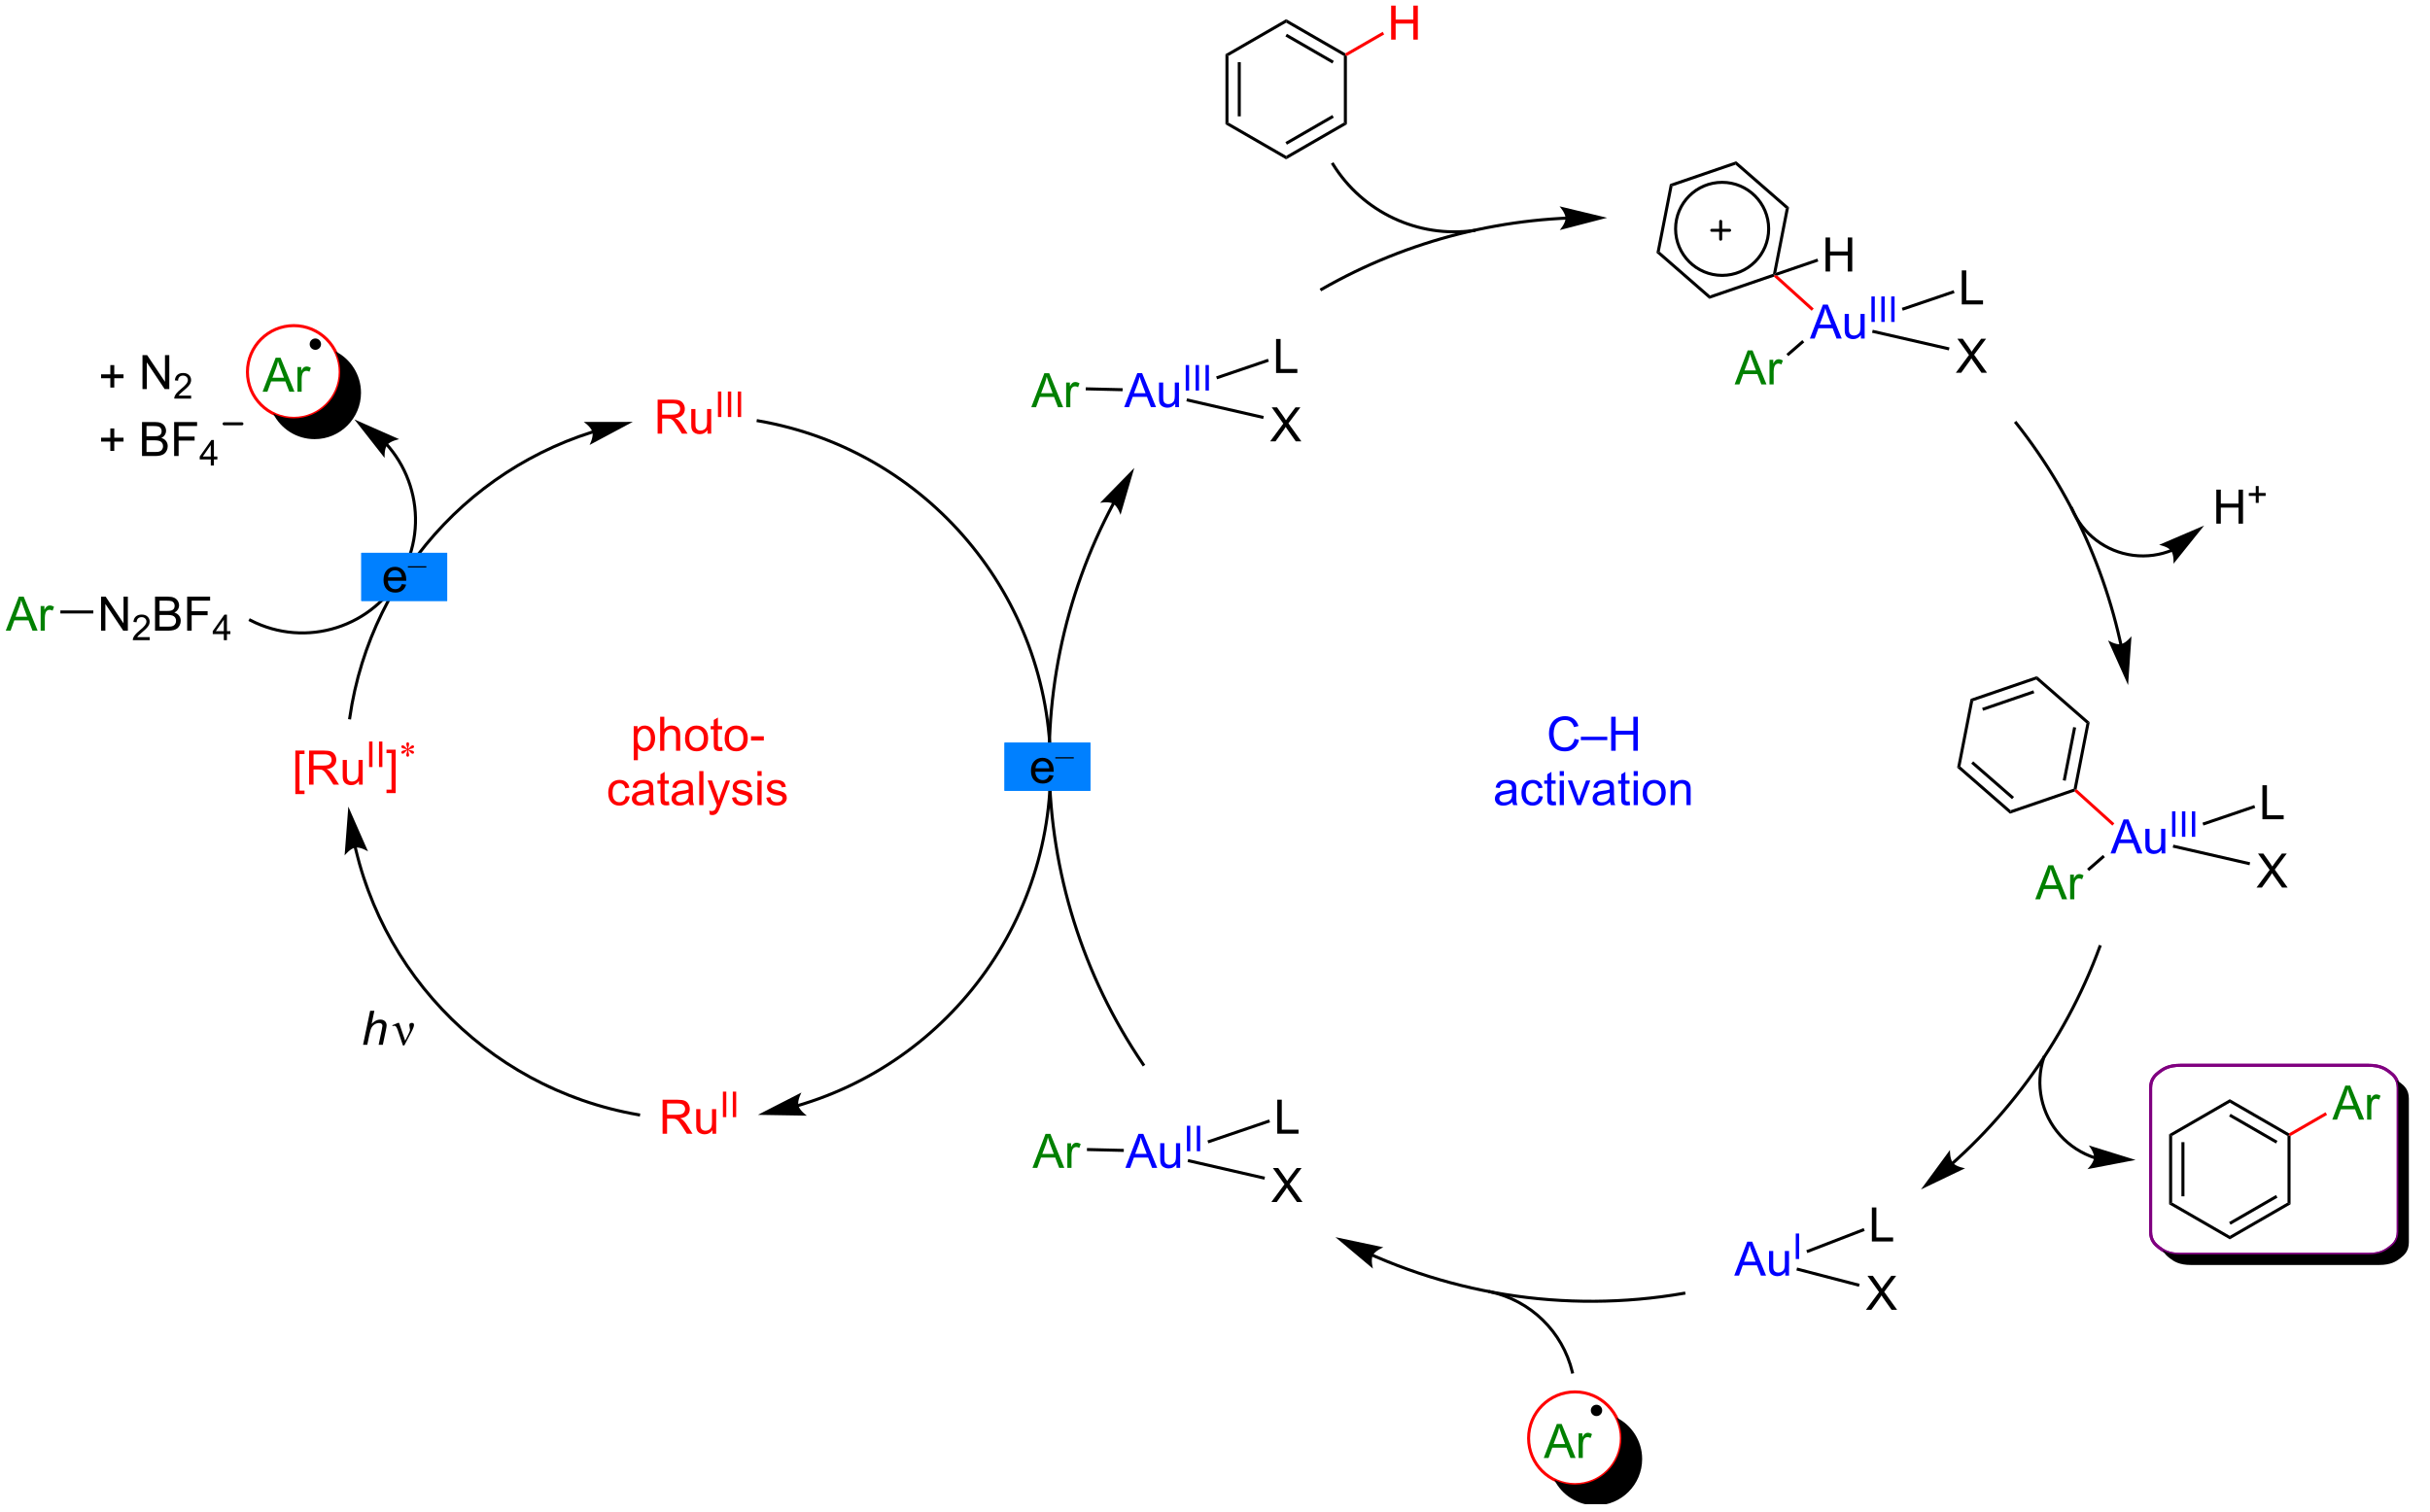 <?xml version="1.0" encoding="UTF-8"?>
<!DOCTYPE svg PUBLIC '-//W3C//DTD SVG 1.0//EN'
          'http://www.w3.org/TR/2001/REC-SVG-20010904/DTD/svg10.dtd'>
<svg stroke-dasharray="none" shape-rendering="auto" xmlns="http://www.w3.org/2000/svg" font-family="'Dialog'" text-rendering="auto" width="90" fill-opacity="1" color-interpolation="auto" color-rendering="auto" preserveAspectRatio="xMidYMid meet" font-size="12px" viewBox="0 0 90 56" fill="black" xmlns:xlink="http://www.w3.org/1999/xlink" stroke="black" image-rendering="auto" stroke-miterlimit="10" stroke-linecap="square" stroke-linejoin="miter" font-style="normal" stroke-width="1" height="56" stroke-dashoffset="0" font-weight="normal" stroke-opacity="1"
><!--Generated by the Batik Graphics2D SVG Generator--><defs id="genericDefs"
  /><g
  ><defs id="defs1"
    ><clipPath clipPathUnits="userSpaceOnUse" id="clipPath1"
      ><path d="M0.497 1.583 L420.914 1.583 L420.914 263.148 L0.497 263.148 L0.497 1.583 Z"
      /></clipPath
      ><clipPath clipPathUnits="userSpaceOnUse" id="clipPath2"
      ><path d="M-1.104 31.096 L-1.104 285.245 L406.735 285.245 L406.735 31.096 Z"
      /></clipPath
      ><clipPath clipPathUnits="userSpaceOnUse" id="clipPath3"
      ><path d="M-1.104 31.096 L-1.104 284.416 L406.651 284.416 L406.651 31.096 Z"
      /></clipPath
    ></defs
    ><g fill="red" transform="scale(0.214,0.214) translate(-0.497,-1.583) matrix(1.029,0,0,1.029,1.633,-30.403)" stroke="red"
    ><path d="M48.568 164.682 L48.568 157.364 L50.117 157.364 L50.117 157.945 L49.271 157.945 L49.271 164.099 L50.117 164.099 L50.117 164.682 L48.568 164.682 ZM50.877 163.091 L50.877 157.364 L53.416 157.364 Q54.181 157.364 54.58 157.518 Q54.978 157.671 55.215 158.062 Q55.455 158.453 55.455 158.927 Q55.455 159.536 55.059 159.955 Q54.666 160.372 53.84 160.484 Q54.142 160.63 54.298 160.77 Q54.629 161.075 54.926 161.531 L55.923 163.091 L54.97 163.091 L54.212 161.898 Q53.879 161.382 53.663 161.109 Q53.45 160.835 53.28 160.726 Q53.111 160.617 52.934 160.575 Q52.806 160.546 52.512 160.546 L51.634 160.546 L51.634 163.091 L50.877 163.091 ZM51.634 159.89 L53.262 159.89 Q53.783 159.89 54.075 159.783 Q54.369 159.677 54.52 159.44 Q54.673 159.203 54.673 158.927 Q54.673 158.52 54.377 158.26 Q54.082 157.997 53.447 157.997 L51.634 157.997 L51.634 159.89 ZM59.271 163.091 L59.271 162.481 Q58.787 163.184 57.953 163.184 Q57.586 163.184 57.269 163.044 Q56.951 162.903 56.794 162.69 Q56.641 162.476 56.578 162.169 Q56.537 161.96 56.537 161.513 L56.537 158.942 L57.24 158.942 L57.24 161.242 Q57.24 161.794 57.282 161.984 Q57.349 162.263 57.563 162.421 Q57.779 162.578 58.094 162.578 Q58.412 162.578 58.688 162.416 Q58.966 162.255 59.081 161.976 Q59.196 161.695 59.196 161.164 L59.196 158.942 L59.899 158.942 L59.899 163.091 L59.271 163.091 Z" stroke="none" clip-path="url(#clipPath3)"
    /></g
    ><g fill="red" transform="matrix(0.22,0,0,0.22,0.243,-6.847)" stroke="red"
    ><path d="M61.033 160.291 L61.033 155.996 L61.602 155.996 L61.602 160.291 L61.033 160.291 ZM62.7 160.291 L62.7 155.996 L63.269 155.996 L63.269 160.291 L62.7 160.291 Z" stroke="none" clip-path="url(#clipPath3)"
    /></g
    ><g fill="red" transform="matrix(0.22,0,0,0.22,0.243,-6.847)" stroke="red"
    ><path d="M65.51 164.682 L63.961 164.682 L63.961 164.099 L64.807 164.099 L64.807 157.945 L63.961 157.945 L63.961 157.364 L65.51 157.364 L65.51 164.682 Z" stroke="none" clip-path="url(#clipPath3)"
    /></g
    ><g fill="red" transform="matrix(0.22,0,0,0.22,0.243,-6.847)" stroke="red"
    ><path d="M67.477 157.232 Q67.465 157.029 67.395 156.83 Q67.295 156.543 67.295 156.435 Q67.295 156.283 67.367 156.205 Q67.44 156.125 67.545 156.125 Q67.635 156.125 67.701 156.205 Q67.77 156.283 67.77 156.429 Q67.77 156.56 67.692 156.797 Q67.615 157.033 67.598 157.232 Q67.758 157.129 67.887 156.982 Q68.086 156.752 68.182 156.697 Q68.279 156.64 68.379 156.64 Q68.477 156.64 68.541 156.707 Q68.608 156.771 68.608 156.863 Q68.608 156.97 68.51 157.056 Q68.414 157.14 68.028 157.226 Q67.803 157.275 67.653 157.339 Q67.805 157.42 68.026 157.461 Q68.379 157.525 68.489 157.623 Q68.6 157.718 68.6 157.832 Q68.6 157.92 68.533 157.984 Q68.467 158.048 68.379 158.048 Q68.291 158.048 68.184 157.988 Q68.078 157.925 67.897 157.713 Q67.776 157.568 67.598 157.443 Q67.604 157.609 67.664 157.806 Q67.77 158.152 67.77 158.277 Q67.77 158.394 67.699 158.476 Q67.629 158.556 67.551 158.556 Q67.442 158.556 67.354 158.47 Q67.293 158.41 67.293 158.275 Q67.293 158.134 67.36 157.937 Q67.428 157.738 67.445 157.664 Q67.463 157.589 67.477 157.443 Q67.305 157.556 67.176 157.697 Q66.961 157.937 66.854 158.002 Q66.778 158.048 66.695 158.048 Q66.596 158.048 66.526 157.982 Q66.455 157.914 66.455 157.832 Q66.455 157.759 66.514 157.679 Q66.574 157.597 66.695 157.545 Q66.774 157.509 67.055 157.451 Q67.237 157.414 67.41 157.339 Q67.252 157.261 67.031 157.216 Q66.672 157.14 66.586 157.08 Q66.455 156.982 66.455 156.845 Q66.455 156.765 66.52 156.701 Q66.586 156.634 66.674 156.634 Q66.772 156.634 66.879 156.697 Q66.989 156.757 67.149 156.943 Q67.311 157.129 67.477 157.232 Z" stroke="none" clip-path="url(#clipPath3)"
    /></g
    ><g fill="red" transform="matrix(0.22,0,0,0.22,0.243,-6.847)" stroke="red"
    ><path d="M109.607 104.148 L109.607 98.421 L112.146 98.421 Q112.912 98.421 113.31 98.575 Q113.709 98.729 113.946 99.119 Q114.185 99.51 114.185 99.984 Q114.185 100.593 113.789 101.013 Q113.396 101.429 112.571 101.541 Q112.873 101.687 113.029 101.828 Q113.36 102.132 113.657 102.588 L114.654 104.148 L113.701 104.148 L112.943 102.955 Q112.61 102.44 112.394 102.166 Q112.18 101.893 112.011 101.783 Q111.841 101.674 111.664 101.632 Q111.537 101.604 111.243 101.604 L110.365 101.604 L110.365 104.148 L109.607 104.148 ZM110.365 100.947 L111.993 100.947 Q112.513 100.947 112.805 100.841 Q113.099 100.734 113.25 100.497 Q113.404 100.26 113.404 99.984 Q113.404 99.578 113.107 99.317 Q112.813 99.054 112.177 99.054 L110.365 99.054 L110.365 100.947 ZM118.002 104.148 L118.002 103.538 Q117.517 104.242 116.684 104.242 Q116.317 104.242 115.999 104.101 Q115.681 103.96 115.525 103.747 Q115.371 103.533 115.309 103.226 Q115.267 103.018 115.267 102.57 L115.267 99.999 L115.97 99.999 L115.97 102.299 Q115.97 102.851 116.012 103.041 Q116.08 103.32 116.293 103.479 Q116.51 103.635 116.825 103.635 Q117.142 103.635 117.418 103.473 Q117.697 103.312 117.811 103.033 Q117.926 102.752 117.926 102.221 L117.926 99.999 L118.629 99.999 L118.629 104.148 L118.002 104.148 Z" stroke="none" clip-path="url(#clipPath3)"
    /></g
    ><g fill="red" transform="matrix(0.22,0,0,0.22,0.243,-6.847)" stroke="red"
    ><path d="M119.764 101.348 L119.764 97.053 L120.332 97.053 L120.332 101.348 L119.764 101.348 ZM121.431 101.348 L121.431 97.053 L121.999 97.053 L121.999 101.348 L121.431 101.348 ZM123.098 101.348 L123.098 97.053 L123.666 97.053 L123.666 101.348 L123.098 101.348 Z" stroke="none" clip-path="url(#clipPath3)"
    /></g
    ><g fill="red" transform="matrix(0.22,0,0,0.22,0.243,-6.847)" stroke="red"
    ><path d="M110.441 222.047 L110.441 216.32 L112.98 216.32 Q113.745 216.32 114.144 216.474 Q114.542 216.628 114.779 217.018 Q115.019 217.409 115.019 217.883 Q115.019 218.492 114.623 218.911 Q114.23 219.328 113.404 219.44 Q113.706 219.586 113.862 219.727 Q114.193 220.031 114.49 220.487 L115.487 222.047 L114.534 222.047 L113.777 220.854 Q113.443 220.339 113.227 220.065 Q113.013 219.792 112.844 219.682 Q112.675 219.573 112.498 219.531 Q112.37 219.503 112.076 219.503 L111.198 219.503 L111.198 222.047 L110.441 222.047 ZM111.198 218.846 L112.826 218.846 Q113.347 218.846 113.638 218.74 Q113.933 218.633 114.084 218.396 Q114.237 218.159 114.237 217.883 Q114.237 217.477 113.941 217.216 Q113.646 216.953 113.011 216.953 L111.198 216.953 L111.198 218.846 ZM118.835 222.047 L118.835 221.438 Q118.351 222.141 117.517 222.141 Q117.15 222.141 116.832 222 Q116.515 221.859 116.359 221.646 Q116.205 221.432 116.142 221.125 Q116.101 220.917 116.101 220.469 L116.101 217.899 L116.804 217.899 L116.804 220.198 Q116.804 220.75 116.846 220.94 Q116.913 221.219 117.127 221.378 Q117.343 221.534 117.658 221.534 Q117.976 221.534 118.252 221.372 Q118.531 221.211 118.645 220.932 Q118.76 220.651 118.76 220.12 L118.76 217.899 L119.463 217.899 L119.463 222.047 L118.835 222.047 Z" stroke="none" clip-path="url(#clipPath3)"
    /></g
    ><g fill="red" transform="matrix(0.22,0,0,0.22,0.243,-6.847)" stroke="red"
    ><path d="M120.597 219.247 L120.597 214.952 L121.166 214.952 L121.166 219.247 L120.597 219.247 ZM122.264 219.247 L122.264 214.952 L122.833 214.952 L122.833 219.247 L122.264 219.247 Z" stroke="none" clip-path="url(#clipPath3)"
    /></g
    ><g transform="matrix(0.22,0,0,0.22,0.243,-6.847)"
    ><path d="M60.018 207.059 L61.213 201.333 L61.922 201.333 L61.463 203.531 Q61.859 203.148 62.197 202.984 Q62.539 202.817 62.898 202.817 Q63.414 202.817 63.697 203.088 Q63.984 203.359 63.984 203.804 Q63.984 204.023 63.859 204.609 L63.346 207.059 L62.64 207.059 L63.166 204.546 Q63.281 203.999 63.281 203.859 Q63.281 203.656 63.14 203.528 Q63 203.398 62.734 203.398 Q62.351 203.398 62.002 203.601 Q61.656 203.802 61.458 204.15 Q61.26 204.499 61.096 205.278 L60.726 207.059 L60.018 207.059 Z" stroke="none" clip-path="url(#clipPath3)"
    /></g
    ><g transform="matrix(0.22,0,0,0.22,0.243,-6.847)"
    ><path d="M66.726 207.169 L65.862 204.606 Q65.776 204.351 65.635 204.106 Q65.495 203.859 65.25 203.859 Q65.133 203.859 64.989 203.911 L64.935 203.773 L65.909 203.374 L66.081 203.374 L67.109 206.38 L67.745 205.077 Q67.922 204.726 67.922 204.528 Q67.922 204.367 67.854 204.077 Q67.805 203.867 67.805 203.762 Q67.805 203.374 68.221 203.374 Q68.594 203.374 68.594 203.726 Q68.594 204.075 68.078 205.054 L66.961 207.169 L66.726 207.169 Z" stroke="none" clip-path="url(#clipPath3)"
    /></g
    ><g fill="red" stroke-width="0.51" transform="matrix(0.22,0,0,0.22,0.243,-6.847)" stroke="red"
    ><path fill="none" d="M48.362 101.573 C44.049 101.573 40.553 98.077 40.553 93.765 C40.553 89.452 44.049 85.956 48.362 85.956 C52.674 85.956 56.17 89.452 56.17 93.765 C56.17 98.077 52.674 101.573 48.362 101.573" clip-path="url(#clipPath3)"
    /></g
    ><g transform="matrix(0.22,0,0,0.22,0.243,-6.847)"
    ><path d="M55.35 90.277 L55.35 90.277 C55.875 91.326 56.17 92.511 56.17 93.765 C56.17 98.077 52.674 101.573 48.362 101.573 C47.108 101.573 45.924 101.278 44.874 100.753 L44.874 100.753 C46.155 103.314 48.803 105.073 51.862 105.073 C56.174 105.073 59.67 101.577 59.67 97.265 C59.67 94.206 57.911 91.558 55.35 90.277 Z" stroke="none" clip-path="url(#clipPath3)"
    /></g
    ><g fill="red" transform="matrix(0.22,0,0,0.22,0.243,-6.847)" stroke="red"
    ><path d="M105.581 159.139 L105.581 153.4 L106.221 153.4 L106.221 153.939 Q106.448 153.621 106.732 153.465 Q107.018 153.306 107.424 153.306 Q107.956 153.306 108.362 153.579 Q108.768 153.853 108.974 154.35 Q109.182 154.848 109.182 155.441 Q109.182 156.079 108.953 156.59 Q108.724 157.098 108.289 157.371 Q107.854 157.642 107.372 157.642 Q107.021 157.642 106.742 157.493 Q106.464 157.345 106.284 157.118 L106.284 159.139 L105.581 159.139 ZM106.216 155.496 Q106.216 156.298 106.539 156.681 Q106.865 157.064 107.326 157.064 Q107.794 157.064 108.128 156.668 Q108.464 156.269 108.464 155.439 Q108.464 154.644 108.135 154.251 Q107.81 153.855 107.357 153.855 Q106.909 153.855 106.562 154.277 Q106.216 154.696 106.216 155.496 ZM110.03 157.548 L110.03 151.821 L110.733 151.821 L110.733 153.876 Q111.225 153.306 111.975 153.306 Q112.436 153.306 112.775 153.488 Q113.116 153.668 113.262 153.988 Q113.408 154.309 113.408 154.918 L113.408 157.548 L112.704 157.548 L112.704 154.918 Q112.704 154.392 112.475 154.152 Q112.249 153.91 111.829 153.91 Q111.517 153.91 111.241 154.074 Q110.968 154.236 110.85 154.514 Q110.733 154.79 110.733 155.277 L110.733 157.548 L110.03 157.548 ZM114.216 155.473 Q114.216 154.321 114.857 153.767 Q115.393 153.306 116.162 153.306 Q117.018 153.306 117.56 153.866 Q118.104 154.426 118.104 155.415 Q118.104 156.215 117.862 156.676 Q117.622 157.134 117.164 157.389 Q116.706 157.642 116.162 157.642 Q115.292 157.642 114.753 157.084 Q114.216 156.525 114.216 155.473 ZM114.94 155.473 Q114.94 156.269 115.287 156.668 Q115.635 157.064 116.162 157.064 Q116.685 157.064 117.031 156.665 Q117.38 156.267 117.38 155.449 Q117.38 154.681 117.031 154.285 Q116.682 153.887 116.162 153.887 Q115.635 153.887 115.287 154.282 Q114.94 154.676 114.94 155.473 ZM120.462 156.918 L120.564 157.54 Q120.267 157.603 120.033 157.603 Q119.65 157.603 119.439 157.483 Q119.228 157.361 119.142 157.163 Q119.056 156.965 119.056 156.332 L119.056 153.946 L118.54 153.946 L118.54 153.4 L119.056 153.4 L119.056 152.371 L119.757 151.949 L119.757 153.4 L120.462 153.4 L120.462 153.946 L119.757 153.946 L119.757 156.371 Q119.757 156.673 119.793 156.759 Q119.829 156.845 119.913 156.897 Q119.999 156.946 120.155 156.946 Q120.272 156.946 120.462 156.918 ZM120.888 155.473 Q120.888 154.321 121.529 153.767 Q122.065 153.306 122.833 153.306 Q123.69 153.306 124.232 153.866 Q124.776 154.426 124.776 155.415 Q124.776 156.215 124.534 156.676 Q124.294 157.134 123.836 157.389 Q123.378 157.642 122.833 157.642 Q121.964 157.642 121.424 157.084 Q120.888 156.525 120.888 155.473 ZM121.612 155.473 Q121.612 156.269 121.958 156.668 Q122.307 157.064 122.833 157.064 Q123.357 157.064 123.703 156.665 Q124.052 156.267 124.052 155.449 Q124.052 154.681 123.703 154.285 Q123.354 153.887 122.833 153.887 Q122.307 153.887 121.958 154.282 Q121.612 154.676 121.612 155.473 ZM125.327 155.829 L125.327 155.121 L127.486 155.121 L127.486 155.829 L125.327 155.829 Z" stroke="none" clip-path="url(#clipPath3)"
    /></g
    ><g fill="red" transform="matrix(0.22,0,0,0.22,0.243,-6.847)" stroke="red"
    ><path d="M104.216 165.177 L104.909 165.268 Q104.794 165.982 104.328 166.388 Q103.862 166.792 103.182 166.792 Q102.331 166.792 101.812 166.235 Q101.294 165.677 101.294 164.638 Q101.294 163.966 101.516 163.464 Q101.74 162.958 102.195 162.708 Q102.651 162.456 103.185 162.456 Q103.862 162.456 104.292 162.797 Q104.721 163.138 104.841 163.768 L104.159 163.873 Q104.06 163.456 103.812 163.245 Q103.565 163.034 103.214 163.034 Q102.682 163.034 102.349 163.414 Q102.018 163.794 102.018 164.62 Q102.018 165.456 102.339 165.836 Q102.659 166.214 103.174 166.214 Q103.589 166.214 103.865 165.961 Q104.143 165.706 104.216 165.177 ZM108.216 166.185 Q107.826 166.518 107.464 166.656 Q107.104 166.792 106.69 166.792 Q106.005 166.792 105.638 166.458 Q105.271 166.123 105.271 165.604 Q105.271 165.3 105.409 165.047 Q105.549 164.794 105.773 164.643 Q105.997 164.49 106.279 164.412 Q106.487 164.357 106.904 164.308 Q107.755 164.206 108.159 164.065 Q108.162 163.919 108.162 163.88 Q108.162 163.451 107.964 163.276 Q107.693 163.037 107.162 163.037 Q106.667 163.037 106.43 163.211 Q106.193 163.386 106.081 163.826 L105.393 163.732 Q105.487 163.292 105.701 163.021 Q105.917 162.748 106.323 162.602 Q106.729 162.456 107.263 162.456 Q107.794 162.456 108.125 162.581 Q108.458 162.706 108.615 162.896 Q108.771 163.083 108.833 163.373 Q108.87 163.552 108.87 164.021 L108.87 164.958 Q108.87 165.94 108.914 166.201 Q108.958 166.458 109.091 166.698 L108.357 166.698 Q108.247 166.479 108.216 166.185 ZM108.159 164.615 Q107.776 164.771 107.01 164.88 Q106.576 164.943 106.396 165.021 Q106.216 165.099 106.117 165.25 Q106.021 165.401 106.021 165.583 Q106.021 165.865 106.234 166.052 Q106.448 166.24 106.857 166.24 Q107.263 166.24 107.578 166.063 Q107.896 165.886 108.044 165.576 Q108.159 165.339 108.159 164.873 L108.159 164.615 ZM111.493 166.068 L111.595 166.69 Q111.298 166.753 111.064 166.753 Q110.681 166.753 110.47 166.633 Q110.259 166.511 110.173 166.313 Q110.087 166.115 110.087 165.482 L110.087 163.096 L109.572 163.096 L109.572 162.55 L110.087 162.55 L110.087 161.521 L110.788 161.099 L110.788 162.55 L111.493 162.55 L111.493 163.096 L110.788 163.096 L110.788 165.521 Q110.788 165.823 110.824 165.909 Q110.861 165.995 110.944 166.047 Q111.03 166.096 111.186 166.096 Q111.303 166.096 111.493 166.068 ZM114.888 166.185 Q114.497 166.518 114.135 166.656 Q113.776 166.792 113.362 166.792 Q112.677 166.792 112.31 166.458 Q111.943 166.123 111.943 165.604 Q111.943 165.3 112.081 165.047 Q112.221 164.794 112.445 164.643 Q112.669 164.49 112.951 164.412 Q113.159 164.357 113.576 164.308 Q114.427 164.206 114.831 164.065 Q114.833 163.919 114.833 163.88 Q114.833 163.451 114.635 163.276 Q114.365 163.037 113.833 163.037 Q113.339 163.037 113.102 163.211 Q112.865 163.386 112.753 163.826 L112.065 163.732 Q112.159 163.292 112.372 163.021 Q112.589 162.748 112.995 162.602 Q113.401 162.456 113.935 162.456 Q114.466 162.456 114.797 162.581 Q115.13 162.706 115.287 162.896 Q115.443 163.083 115.505 163.373 Q115.542 163.552 115.542 164.021 L115.542 164.958 Q115.542 165.94 115.586 166.201 Q115.63 166.458 115.763 166.698 L115.029 166.698 Q114.919 166.479 114.888 166.185 ZM114.831 164.615 Q114.448 164.771 113.682 164.88 Q113.247 164.943 113.068 165.021 Q112.888 165.099 112.789 165.25 Q112.693 165.401 112.693 165.583 Q112.693 165.865 112.906 166.052 Q113.12 166.24 113.529 166.24 Q113.935 166.24 114.25 166.063 Q114.568 165.886 114.716 165.576 Q114.831 165.339 114.831 164.873 L114.831 164.615 ZM116.616 166.698 L116.616 160.971 L117.319 160.971 L117.319 166.698 L116.616 166.698 ZM118.378 168.297 L118.299 167.636 Q118.529 167.698 118.701 167.698 Q118.935 167.698 119.076 167.62 Q119.216 167.542 119.307 167.401 Q119.372 167.297 119.521 166.878 Q119.542 166.821 119.583 166.706 L118.01 162.55 L118.768 162.55 L119.63 164.951 Q119.799 165.409 119.932 165.912 Q120.052 165.427 120.221 164.966 L121.107 162.55 L121.81 162.55 L120.232 166.768 Q119.979 167.453 119.839 167.711 Q119.651 168.058 119.409 168.219 Q119.167 168.383 118.831 168.383 Q118.628 168.383 118.378 168.297 ZM122.128 165.458 L122.823 165.349 Q122.88 165.768 123.148 165.992 Q123.417 166.214 123.896 166.214 Q124.38 166.214 124.615 166.016 Q124.849 165.818 124.849 165.552 Q124.849 165.315 124.643 165.177 Q124.497 165.083 123.924 164.94 Q123.151 164.745 122.852 164.602 Q122.552 164.458 122.398 164.208 Q122.245 163.956 122.245 163.651 Q122.245 163.373 122.37 163.138 Q122.497 162.901 122.716 162.745 Q122.88 162.623 123.164 162.539 Q123.448 162.456 123.771 162.456 Q124.26 162.456 124.628 162.596 Q124.997 162.737 125.172 162.977 Q125.349 163.216 125.417 163.62 L124.729 163.714 Q124.682 163.393 124.456 163.214 Q124.232 163.034 123.823 163.034 Q123.339 163.034 123.13 163.196 Q122.924 163.354 122.924 163.568 Q122.924 163.706 123.01 163.815 Q123.096 163.927 123.279 164.003 Q123.385 164.042 123.901 164.183 Q124.646 164.38 124.94 164.508 Q125.237 164.636 125.404 164.878 Q125.573 165.12 125.573 165.479 Q125.573 165.831 125.367 166.141 Q125.162 166.451 124.773 166.623 Q124.388 166.792 123.901 166.792 Q123.091 166.792 122.667 166.456 Q122.245 166.12 122.128 165.458 ZM126.412 161.779 L126.412 160.971 L127.115 160.971 L127.115 161.779 L126.412 161.779 ZM126.412 166.698 L126.412 162.55 L127.115 162.55 L127.115 166.698 L126.412 166.698 ZM127.905 165.458 L128.6 165.349 Q128.658 165.768 128.926 165.992 Q129.194 166.214 129.673 166.214 Q130.158 166.214 130.392 166.016 Q130.626 165.818 130.626 165.552 Q130.626 165.315 130.421 165.177 Q130.275 165.083 129.702 164.94 Q128.928 164.745 128.629 164.602 Q128.329 164.458 128.176 164.208 Q128.022 163.956 128.022 163.651 Q128.022 163.373 128.147 163.138 Q128.275 162.901 128.494 162.745 Q128.658 162.623 128.941 162.539 Q129.225 162.456 129.548 162.456 Q130.038 162.456 130.405 162.596 Q130.775 162.737 130.949 162.977 Q131.126 163.216 131.194 163.62 L130.506 163.714 Q130.46 163.393 130.233 163.214 Q130.009 163.034 129.6 163.034 Q129.116 163.034 128.908 163.196 Q128.702 163.354 128.702 163.568 Q128.702 163.706 128.788 163.815 Q128.874 163.927 129.056 164.003 Q129.163 164.042 129.678 164.183 Q130.423 164.38 130.718 164.508 Q131.014 164.636 131.181 164.878 Q131.35 165.12 131.35 165.479 Q131.35 165.831 131.145 166.141 Q130.939 166.451 130.551 166.623 Q130.165 166.792 129.678 166.792 Q128.869 166.792 128.444 166.456 Q128.022 166.12 127.905 165.458 Z" stroke="none" clip-path="url(#clipPath3)"
    /></g
    ><g fill="blue" transform="matrix(0.22,0,0,0.22,0.243,-6.847)" stroke="blue"
    ><path d="M263.972 155.54 L264.73 155.73 Q264.493 156.665 263.873 157.157 Q263.253 157.647 262.36 157.647 Q261.433 157.647 260.852 157.269 Q260.274 156.892 259.97 156.178 Q259.668 155.462 259.668 154.642 Q259.668 153.746 260.009 153.082 Q260.352 152.415 260.983 152.069 Q261.613 151.723 262.371 151.723 Q263.23 151.723 263.816 152.16 Q264.402 152.598 264.634 153.392 L263.886 153.566 Q263.688 152.941 263.308 152.657 Q262.931 152.371 262.355 152.371 Q261.696 152.371 261.251 152.689 Q260.808 153.004 260.628 153.538 Q260.449 154.071 260.449 154.637 Q260.449 155.368 260.662 155.913 Q260.876 156.457 261.324 156.728 Q261.774 156.996 262.298 156.996 Q262.933 156.996 263.373 156.629 Q263.816 156.262 263.972 155.54 ZM265.031 155.759 L265.031 155.191 L269.481 155.191 L269.481 155.759 L265.031 155.759 ZM270.136 157.548 L270.136 151.821 L270.894 151.821 L270.894 154.173 L273.871 154.173 L273.871 151.821 L274.628 151.821 L274.628 157.548 L273.871 157.548 L273.871 154.848 L270.894 154.848 L270.894 157.548 L270.136 157.548 Z" stroke="none" clip-path="url(#clipPath3)"
    /></g
    ><g fill="blue" transform="matrix(0.22,0,0,0.22,0.243,-6.847)" stroke="blue"
    ><path d="M253.506 166.185 Q253.115 166.518 252.753 166.656 Q252.393 166.792 251.979 166.792 Q251.294 166.792 250.927 166.458 Q250.56 166.123 250.56 165.604 Q250.56 165.3 250.698 165.047 Q250.839 164.794 251.063 164.643 Q251.287 164.49 251.568 164.412 Q251.776 164.357 252.193 164.308 Q253.044 164.206 253.448 164.065 Q253.451 163.919 253.451 163.88 Q253.451 163.451 253.253 163.276 Q252.982 163.037 252.451 163.037 Q251.956 163.037 251.719 163.211 Q251.482 163.386 251.37 163.826 L250.683 163.732 Q250.776 163.292 250.99 163.021 Q251.206 162.748 251.612 162.602 Q252.018 162.456 252.552 162.456 Q253.084 162.456 253.414 162.581 Q253.748 162.706 253.904 162.896 Q254.06 163.083 254.123 163.373 Q254.159 163.552 254.159 164.021 L254.159 164.958 Q254.159 165.94 254.203 166.201 Q254.248 166.458 254.381 166.698 L253.646 166.698 Q253.537 166.479 253.506 166.185 ZM253.448 164.615 Q253.065 164.771 252.3 164.88 Q251.865 164.943 251.685 165.021 Q251.506 165.099 251.406 165.25 Q251.31 165.401 251.31 165.583 Q251.31 165.865 251.524 166.052 Q251.737 166.24 252.146 166.24 Q252.552 166.24 252.868 166.063 Q253.185 165.886 253.334 165.576 Q253.448 165.339 253.448 164.873 L253.448 164.615 ZM257.955 165.177 L258.647 165.268 Q258.533 165.982 258.067 166.388 Q257.601 166.792 256.921 166.792 Q256.069 166.792 255.551 166.235 Q255.033 165.677 255.033 164.638 Q255.033 163.966 255.254 163.464 Q255.478 162.958 255.934 162.708 Q256.39 162.456 256.923 162.456 Q257.601 162.456 258.03 162.797 Q258.46 163.138 258.58 163.768 L257.897 163.873 Q257.798 163.456 257.551 163.245 Q257.304 163.034 256.952 163.034 Q256.421 163.034 256.087 163.414 Q255.757 163.794 255.757 164.62 Q255.757 165.456 256.077 165.836 Q256.397 166.214 256.913 166.214 Q257.327 166.214 257.603 165.961 Q257.882 165.706 257.955 165.177 ZM260.783 166.068 L260.884 166.69 Q260.587 166.753 260.353 166.753 Q259.97 166.753 259.759 166.633 Q259.548 166.511 259.462 166.313 Q259.377 166.115 259.377 165.482 L259.377 163.096 L258.861 163.096 L258.861 162.55 L259.377 162.55 L259.377 161.521 L260.077 161.099 L260.077 162.55 L260.783 162.55 L260.783 163.096 L260.077 163.096 L260.077 165.521 Q260.077 165.823 260.114 165.909 Q260.15 165.995 260.233 166.047 Q260.319 166.096 260.476 166.096 Q260.593 166.096 260.783 166.068 ZM261.474 161.779 L261.474 160.971 L262.177 160.971 L262.177 161.779 L261.474 161.779 ZM261.474 166.698 L261.474 162.55 L262.177 162.55 L262.177 166.698 L261.474 166.698 ZM264.4 166.698 L262.822 162.55 L263.564 162.55 L264.455 165.034 Q264.601 165.435 264.72 165.87 Q264.814 165.542 264.983 165.081 L265.905 162.55 L266.627 162.55 L265.056 166.698 L264.4 166.698 ZM269.955 166.185 Q269.564 166.518 269.202 166.656 Q268.843 166.792 268.429 166.792 Q267.744 166.792 267.377 166.458 Q267.009 166.123 267.009 165.604 Q267.009 165.3 267.147 165.047 Q267.288 164.794 267.512 164.643 Q267.736 164.49 268.017 164.412 Q268.226 164.357 268.642 164.308 Q269.494 164.206 269.897 164.065 Q269.9 163.919 269.9 163.88 Q269.9 163.451 269.702 163.276 Q269.431 163.037 268.9 163.037 Q268.405 163.037 268.168 163.211 Q267.931 163.386 267.819 163.826 L267.132 163.732 Q267.226 163.292 267.439 163.021 Q267.655 162.748 268.062 162.602 Q268.468 162.456 269.002 162.456 Q269.533 162.456 269.864 162.581 Q270.197 162.706 270.353 162.896 Q270.509 163.083 270.572 163.373 Q270.608 163.552 270.608 164.021 L270.608 164.958 Q270.608 165.94 270.653 166.201 Q270.697 166.458 270.83 166.698 L270.095 166.698 Q269.986 166.479 269.955 166.185 ZM269.897 164.615 Q269.515 164.771 268.749 164.88 Q268.314 164.943 268.134 165.021 Q267.955 165.099 267.856 165.25 Q267.759 165.401 267.759 165.583 Q267.759 165.865 267.973 166.052 Q268.187 166.24 268.595 166.24 Q269.002 166.24 269.317 166.063 Q269.634 165.886 269.783 165.576 Q269.897 165.339 269.897 164.873 L269.897 164.615 ZM273.232 166.068 L273.334 166.69 Q273.037 166.753 272.802 166.753 Q272.42 166.753 272.209 166.633 Q271.998 166.511 271.912 166.313 Q271.826 166.115 271.826 165.482 L271.826 163.096 L271.31 163.096 L271.31 162.55 L271.826 162.55 L271.826 161.521 L272.526 161.099 L272.526 162.55 L273.232 162.55 L273.232 163.096 L272.526 163.096 L272.526 165.521 Q272.526 165.823 272.563 165.909 Q272.599 165.995 272.683 166.047 Q272.769 166.096 272.925 166.096 Q273.042 166.096 273.232 166.068 ZM273.923 161.779 L273.923 160.971 L274.627 160.971 L274.627 161.779 L273.923 161.779 ZM273.923 166.698 L273.923 162.55 L274.627 162.55 L274.627 166.698 L273.923 166.698 ZM275.435 164.623 Q275.435 163.471 276.076 162.917 Q276.612 162.456 277.38 162.456 Q278.237 162.456 278.779 163.016 Q279.323 163.576 279.323 164.565 Q279.323 165.365 279.081 165.826 Q278.841 166.284 278.383 166.539 Q277.925 166.792 277.38 166.792 Q276.511 166.792 275.972 166.235 Q275.435 165.675 275.435 164.623 ZM276.159 164.623 Q276.159 165.419 276.505 165.818 Q276.854 166.214 277.38 166.214 Q277.904 166.214 278.25 165.815 Q278.599 165.417 278.599 164.599 Q278.599 163.831 278.25 163.435 Q277.901 163.037 277.38 163.037 Q276.854 163.037 276.505 163.433 Q276.159 163.826 276.159 164.623 ZM280.147 166.698 L280.147 162.55 L280.78 162.55 L280.78 163.138 Q281.236 162.456 282.101 162.456 Q282.476 162.456 282.788 162.591 Q283.103 162.724 283.259 162.943 Q283.416 163.162 283.478 163.464 Q283.517 163.659 283.517 164.146 L283.517 166.698 L282.814 166.698 L282.814 164.175 Q282.814 163.745 282.731 163.531 Q282.65 163.318 282.442 163.193 Q282.233 163.065 281.952 163.065 Q281.502 163.065 281.176 163.352 Q280.851 163.636 280.851 164.433 L280.851 166.698 L280.147 166.698 Z" stroke="none" clip-path="url(#clipPath3)"
    /></g
    ><g transform="matrix(0.22,0,0,0.22,0.243,-6.847)"
    ><path d="M229.897 242.753 L229.898 242.753 L229.907 242.757 L229.92 242.763 C229.956 242.779 229.992 242.795 230.029 242.811 C230.174 242.874 230.319 242.938 230.464 243 C232.793 244.007 235.157 244.914 237.55 245.721 C242.337 247.334 247.242 248.545 252.212 249.346 C262.153 250.948 272.359 250.91 282.417 249.165 L282.668 249.121 L282.581 248.619 L282.329 248.662 C272.327 250.398 262.179 250.436 252.293 248.842 C247.35 248.046 242.473 246.841 237.713 245.237 C235.333 244.435 232.982 243.533 230.667 242.532 C230.522 242.47 230.378 242.407 230.233 242.343 C230.197 242.328 230.161 242.312 230.125 242.296 L230.111 242.29 L230.108 242.288 L230.115 242.292 L229.885 242.183 L229.666 242.644 L229.897 242.753 ZM223.714 239.459 L230.032 244.759 C230.032 244.759 229.625 243.31 230.008 242.523 C230.391 241.736 231.783 241.163 231.783 241.163 Z" stroke="none" clip-path="url(#clipPath3)"
    /></g
    ><g transform="matrix(0.22,0,0,0.22,0.243,-6.847)"
    ><path d="M186.091 115.834 L186.091 115.835 L186.092 115.834 L186.085 115.846 C186.052 115.908 186.019 115.97 185.986 116.032 C185.919 116.157 185.853 116.282 185.787 116.407 C185.656 116.657 185.525 116.907 185.396 117.158 C185.138 117.66 184.885 118.164 184.637 118.669 C184.14 119.68 183.663 120.697 183.206 121.721 C181.377 125.816 179.865 130.013 178.669 134.277 C176.277 142.803 175.148 151.593 175.278 160.366 C175.538 177.911 180.836 195.38 191.136 210.507 L191.28 210.718 L191.701 210.431 L191.558 210.22 C181.314 195.175 176.047 177.803 175.788 160.358 C175.659 151.635 176.781 142.893 179.16 134.414 C180.35 130.175 181.853 126.002 183.672 121.929 C184.126 120.911 184.6 119.899 185.094 118.894 C185.341 118.392 185.593 117.891 185.85 117.392 C185.978 117.142 186.108 116.894 186.239 116.645 C186.304 116.521 186.37 116.396 186.436 116.272 C186.469 116.21 186.502 116.148 186.535 116.086 L186.542 116.075 L186.542 116.073 L186.544 116.07 L186.662 115.844 L186.209 115.608 L186.091 115.834 ZM189.856 109.912 L184.086 115.804 C184.086 115.804 185.563 115.51 186.318 115.952 C187.073 116.395 187.538 117.826 187.538 117.826 Z" stroke="none" clip-path="url(#clipPath3)"
    /></g
    ><g transform="matrix(0.22,0,0,0.22,0.243,-6.847)"
    ><path d="M262.446 67.605 L262.445 67.605 L262.439 67.605 L262.414 67.606 C262.398 67.607 262.382 67.608 262.365 67.609 C262.103 67.621 261.841 67.635 261.579 67.65 C261.055 67.68 260.532 67.714 260.009 67.753 C258.963 67.83 257.92 67.926 256.879 68.039 C252.714 68.492 248.591 69.23 244.537 70.245 C236.428 72.277 228.599 75.418 221.278 79.614 L221.056 79.74 L221.31 80.183 L221.531 80.056 C228.812 75.885 236.598 72.76 244.661 70.74 C248.692 69.731 252.792 68.997 256.933 68.546 C257.969 68.434 259.007 68.339 260.046 68.262 C260.566 68.223 261.087 68.189 261.608 68.159 C261.868 68.145 262.129 68.131 262.39 68.118 C262.406 68.118 262.422 68.117 262.439 68.116 L262.463 68.115 L262.469 68.115 L262.471 68.115 L262.726 68.102 L262.701 67.592 L262.446 67.605 ZM269.457 67.797 L261.44 65.869 C261.44 65.869 262.45 66.985 262.458 67.86 C262.466 68.735 261.476 69.869 261.476 69.869 Z" stroke="none" clip-path="url(#clipPath3)"
    /></g
    ><g fill="purple" stroke-width="0.51" transform="matrix(0.22,0,0,0.22,0.243,-6.847)" stroke="purple"
    ><path fill="none" d="M381.795 210.52 L397.642 210.52 C399.595 210.52 400.487 211.111 401.178 211.638 C401.868 212.165 402.642 212.847 402.642 214.338 L402.642 238.539 C402.642 240.03 401.868 240.711 401.178 241.238 C400.487 241.765 399.595 242.357 397.642 242.357 L365.949 242.357 C363.996 242.357 363.103 241.765 362.413 241.238 C361.723 240.711 360.949 240.03 360.949 238.539 L360.949 214.338 C360.949 212.847 361.723 212.165 362.413 211.638 C363.103 211.111 363.996 210.52 365.949 210.52 Z" clip-path="url(#clipPath3)"
    /></g
    ><g fill="purple" stroke-width="0.51" transform="matrix(0.22,0,0,0.22,0.243,-6.847)" stroke="purple"
    ><path fill="none" d="M381.795 210.52 L397.642 210.52 C399.595 210.52 400.487 211.111 401.178 211.638 C401.868 212.165 402.642 212.847 402.642 214.338 L402.642 238.539 C402.642 240.03 401.868 240.711 401.178 241.238 C400.487 241.765 399.595 242.357 397.642 242.357 L365.949 242.357 C363.996 242.357 363.103 241.765 362.413 241.238 C361.723 240.711 360.949 240.03 360.949 238.539 L360.949 214.338 C360.949 212.847 361.723 212.165 362.413 211.638 C363.103 211.111 363.996 210.52 365.949 210.52 Z" clip-path="url(#clipPath3)"
    /></g
    ><g transform="matrix(0.22,0,0,0.22,0.243,-6.847)"
    ><path d="M402.385 213.021 C402.544 213.377 402.642 213.806 402.642 214.338 L402.642 238.539 C402.642 240.03 401.868 240.711 401.178 241.238 C400.487 241.765 399.595 242.357 397.642 242.357 L365.949 242.357 C364.491 242.357 363.624 242.027 362.991 241.641 L362.991 241.641 C363.276 242.282 363.755 242.685 364.199 243.024 C364.889 243.551 365.782 244.142 367.735 244.142 L399.428 244.142 C401.381 244.142 402.273 243.551 402.963 243.024 C403.654 242.497 404.428 241.815 404.428 240.324 L404.428 216.124 C404.428 214.633 403.654 213.951 402.963 213.424 C402.788 213.29 402.601 213.153 402.385 213.021 ZM8010.623 3577.564 C7969.917 3577.564 7951.31 3586.973 7936.918 3595.365 C7922.527 3603.756 7906.389 3614.605 7906.389 3638.339 L7906.389 4023.575 C7906.389 4047.31 7922.527 4058.159 7936.918 4066.55 C7951.31 4074.941 7969.917 4084.351 8010.623 4084.351 L8671.326 4084.351 C8712.032 4084.351 8730.639 4074.941 8745.03 4066.55 C8759.422 4058.159 8775.56 4047.31 8775.56 4023.575 L8775.56 3638.339 C8775.56 3614.605 8759.422 3603.756 8745.03 3595.365 C8730.639 3586.973 8712.032 3577.564 8671.326 3577.564 Z" stroke="none" clip-path="url(#clipPath3)"
    /></g
    ><g transform="matrix(0.22,0,0,0.22,0.243,-6.847)"
    ><path d="M133.369 217.521 L133.37 217.521 L133.374 217.52 L133.394 217.514 C133.5 217.482 133.607 217.451 133.713 217.419 C133.925 217.355 134.137 217.289 134.348 217.223 C135.192 216.958 136.028 216.675 136.854 216.374 C140.161 215.172 143.321 213.689 146.311 211.957 C152.289 208.493 157.581 204.032 161.98 198.817 C170.78 188.387 176.007 174.944 176.013 160.448 C176.02 145.952 170.806 132.506 162.017 122.067 C153.227 111.628 140.864 104.2 126.579 101.738 L126.328 101.695 L126.241 102.198 L126.492 102.241 C140.659 104.683 152.914 112.048 161.626 122.395 C170.339 132.742 175.51 146.073 175.503 160.448 C175.496 174.824 170.312 188.149 161.59 198.488 C157.229 203.658 151.982 208.081 146.055 211.515 C143.092 213.232 139.958 214.702 136.68 215.895 C135.861 216.193 135.032 216.474 134.195 216.736 C133.985 216.802 133.775 216.867 133.565 216.93 C133.46 216.962 133.355 216.993 133.249 217.025 L133.23 217.03 L133.225 217.032 L133.223 217.032 L132.978 217.106 L133.125 217.594 L133.369 217.521 ZM126.48 218.86 L134.725 218.998 C134.725 218.998 133.497 218.128 133.299 217.276 C133.101 216.424 133.82 215.102 133.82 215.102 Z" stroke="none" clip-path="url(#clipPath3)"
    /></g
    ><g transform="matrix(0.22,0,0,0.22,0.243,-6.847)"
    ><path d="M58.465 173.906 L58.465 173.907 L58.468 173.917 C58.471 173.929 58.473 173.942 58.476 173.954 C58.499 174.053 58.523 174.152 58.546 174.251 C58.735 175.042 58.939 175.826 59.158 176.605 C60.036 179.718 61.16 182.728 62.507 185.614 C65.203 191.384 68.795 196.653 73.112 201.239 C81.749 210.412 93.287 216.851 106.357 219.102 L106.608 219.145 L106.695 218.643 L106.444 218.599 C93.483 216.367 82.045 209.982 73.484 200.89 C69.204 196.343 65.642 191.119 62.97 185.398 C61.634 182.538 60.52 179.552 59.649 176.466 C59.432 175.695 59.229 174.916 59.043 174.133 C59.019 174.035 58.996 173.936 58.973 173.838 C58.97 173.826 58.968 173.814 58.965 173.801 L58.962 173.792 L58.962 173.791 L58.905 173.543 L58.408 173.657 L58.465 173.906 ZM57.536 166.952 L56.911 175.174 C56.911 175.174 57.852 173.999 58.714 173.852 C59.577 173.705 60.854 174.501 60.854 174.501 Z" stroke="none" clip-path="url(#clipPath3)"
    /></g
    ><g transform="matrix(0.22,0,0,0.22,0.243,-6.847)"
    ><path d="M98.557 103.629 L98.556 103.629 L98.552 103.63 L98.535 103.636 C98.523 103.639 98.512 103.643 98.5 103.647 C97.755 103.882 97.017 104.132 96.285 104.395 C93.359 105.448 90.542 106.721 87.854 108.194 C82.479 111.14 77.618 114.886 73.425 119.271 C65.04 128.042 59.33 139.37 57.524 151.966 L57.487 152.218 L57.992 152.291 L58.029 152.038 C59.82 139.548 65.483 128.318 73.794 119.624 C77.951 115.276 82.77 111.562 88.1 108.641 C90.764 107.181 93.557 105.919 96.458 104.875 C97.183 104.614 97.915 104.367 98.654 104.133 C98.665 104.13 98.677 104.126 98.688 104.122 L98.706 104.117 L98.71 104.115 L98.712 104.115 L98.955 104.038 L98.801 103.552 L98.557 103.629 ZM105.42 102.167 L97.174 102.177 C97.174 102.177 98.418 103.024 98.631 103.873 C98.844 104.721 98.149 106.056 98.149 106.056 Z" stroke="none" clip-path="url(#clipPath3)"
    /></g
    ><g fill="rgb(0,128,255)" transform="matrix(0.22,0,0,0.22,0.243,-6.847)" stroke="rgb(0,128,255)"
    ><path d="M168.26 156.442 L182.207 156.442 L182.207 164.035 L168.26 164.035 Z" stroke="none" clip-path="url(#clipPath3)"
    /></g
    ><g fill="rgb(0,128,255)" stroke-width="0.51" transform="matrix(0.22,0,0,0.22,0.243,-6.847)" stroke="rgb(0,128,255)"
    ><path fill="none" d="M168.26 156.442 L182.207 156.442 L182.207 164.035 L168.26 164.035 Z" clip-path="url(#clipPath3)"
    /></g
    ><g fill="rgb(0,128,255)" stroke-width="0.51" transform="matrix(0.22,0,0,0.22,0.243,-6.847)" stroke="rgb(0,128,255)"
    ><path fill="none" d="M168.26 156.442 L182.207 156.442 L182.207 164.035 L168.26 164.035 Z" clip-path="url(#clipPath3)"
    /></g
    ><g transform="matrix(0.22,0,0,0.22,0.243,-6.847)"
    ><path d="M175.532 161.64 L176.259 161.728 Q176.087 162.366 175.621 162.718 Q175.157 163.07 174.436 163.07 Q173.524 163.07 172.99 162.51 Q172.459 161.947 172.459 160.937 Q172.459 159.89 172.998 159.312 Q173.537 158.734 174.397 158.734 Q175.227 158.734 175.754 159.301 Q176.282 159.866 176.282 160.893 Q176.282 160.955 176.28 161.08 L173.186 161.08 Q173.225 161.765 173.571 162.129 Q173.92 162.491 174.438 162.491 Q174.826 162.491 175.1 162.288 Q175.373 162.085 175.532 161.64 ZM173.225 160.502 L175.54 160.502 Q175.493 159.978 175.274 159.718 Q174.938 159.312 174.405 159.312 Q173.92 159.312 173.589 159.637 Q173.259 159.96 173.225 160.502 Z" stroke="none" clip-path="url(#clipPath3)"
    /></g
    ><g transform="matrix(0.22,0,0,0.22,0.243,-6.847)"
    ><path d="M179.665 158.848 L176.562 158.848 L176.562 158.635 L179.665 158.635 L179.665 158.848 Z" stroke="none" clip-path="url(#clipPath3)"
    /></g
    ><g transform="matrix(0.22,0,0,0.22,0.243,-6.847)"
    ><path d="M22.805 107.916 L22.805 102.19 L24.953 102.19 Q25.61 102.19 26.006 102.364 Q26.404 102.536 26.628 102.898 Q26.852 103.26 26.852 103.653 Q26.852 104.02 26.651 104.346 Q26.453 104.669 26.052 104.869 Q26.571 105.02 26.849 105.388 Q27.131 105.755 27.131 106.255 Q27.131 106.658 26.959 107.005 Q26.789 107.349 26.539 107.536 Q26.289 107.724 25.912 107.82 Q25.537 107.916 24.99 107.916 L22.805 107.916 ZM23.563 104.596 L24.802 104.596 Q25.305 104.596 25.524 104.528 Q25.813 104.442 25.959 104.244 Q26.107 104.044 26.107 103.744 Q26.107 103.458 25.969 103.242 Q25.834 103.026 25.578 102.945 Q25.326 102.864 24.709 102.864 L23.563 102.864 L23.563 104.596 ZM23.563 107.239 L24.99 107.239 Q25.357 107.239 25.506 107.213 Q25.766 107.166 25.941 107.057 Q26.117 106.947 26.23 106.739 Q26.344 106.528 26.344 106.255 Q26.344 105.934 26.18 105.7 Q26.016 105.463 25.724 105.367 Q25.435 105.27 24.888 105.27 L23.563 105.27 L23.563 107.239 ZM28.211 107.916 L28.211 102.19 L32.076 102.19 L32.076 102.864 L28.969 102.864 L28.969 104.638 L31.657 104.638 L31.657 105.315 L28.969 105.315 L28.969 107.916 L28.211 107.916 Z" stroke="none" clip-path="url(#clipPath3)"
    /></g
    ><g transform="matrix(0.22,0,0,0.22,0.243,-6.847)"
    ><path d="M34.381 109.516 L34.381 108.487 L32.518 108.487 L32.518 108.004 L34.479 105.221 L34.908 105.221 L34.908 108.004 L35.489 108.004 L35.489 108.487 L34.908 108.487 L34.908 109.516 L34.381 109.516 ZM34.381 108.004 L34.381 106.067 L33.037 108.004 L34.381 108.004 Z" stroke="none" clip-path="url(#clipPath3)"
    /></g
    ><g stroke-width="0.51" transform="matrix(0.22,0,0,0.22,0.243,-6.847)" stroke-linejoin="round" stroke-linecap="round"
    ><path fill="none" d="M36.621 102.489 L39.621 102.489" clip-path="url(#clipPath3)"
    /></g
    ><g transform="matrix(0.22,0,0,0.22,0.243,-6.847)"
    ><path d="M63.863 106.196 L63.864 106.197 L63.867 106.201 L63.872 106.206 L63.881 106.216 C63.907 106.245 63.932 106.274 63.957 106.303 C64.057 106.418 64.156 106.534 64.254 106.651 C65.813 108.529 66.978 110.681 67.707 112.971 C69.163 117.551 68.874 122.688 66.488 127.297 C64.103 131.907 60.076 135.11 55.497 136.566 C50.918 138.022 45.781 137.733 41.171 135.347 L40.944 135.23 L40.71 135.684 L40.937 135.801 C45.666 138.248 50.944 138.549 55.652 137.052 C60.36 135.555 64.494 132.261 66.942 127.532 C69.389 122.802 69.69 117.525 68.193 112.817 C67.445 110.463 66.248 108.253 64.646 106.325 C64.546 106.205 64.444 106.085 64.341 105.967 C64.315 105.938 64.289 105.908 64.263 105.879 L64.254 105.868 L64.249 105.862 L64.247 105.861 L64.249 105.862 L64.082 105.669 L63.696 106.003 L63.863 106.196 ZM58.555 101.753 L63.644 108.242 C63.644 108.242 63.545 106.74 64.082 106.049 C64.619 105.359 66.099 105.084 66.099 105.084 Z" stroke="none" clip-path="url(#clipPath3)"
    /></g
    ><g fill="rgb(0,128,255)" transform="matrix(0.22,0,0,0.22,0.243,-6.847)" stroke="rgb(0,128,255)"
    ><path d="M59.977 124.474 L73.924 124.474 L73.924 132.066 L59.977 132.066 Z" stroke="none" clip-path="url(#clipPath3)"
    /></g
    ><g fill="rgb(0,128,255)" stroke-width="0.51" transform="matrix(0.22,0,0,0.22,0.243,-6.847)" stroke="rgb(0,128,255)"
    ><path fill="none" d="M59.977 124.474 L73.924 124.474 L73.924 132.066 L59.977 132.066 Z" clip-path="url(#clipPath3)"
    /></g
    ><g fill="rgb(0,128,255)" stroke-width="0.51" transform="matrix(0.22,0,0,0.22,0.243,-6.847)" stroke="rgb(0,128,255)"
    ><path fill="none" d="M59.977 124.474 L73.924 124.474 L73.924 132.066 L59.977 132.066 Z" clip-path="url(#clipPath3)"
    /></g
    ><g transform="matrix(0.22,0,0,0.22,0.243,-6.847)"
    ><path d="M66.536 129.484 L67.263 129.572 Q67.091 130.21 66.625 130.562 Q66.161 130.913 65.44 130.913 Q64.529 130.913 63.995 130.354 Q63.464 129.791 63.464 128.781 Q63.464 127.734 64.002 127.156 Q64.542 126.578 65.401 126.578 Q66.232 126.578 66.758 127.145 Q67.286 127.71 67.286 128.737 Q67.286 128.799 67.284 128.924 L64.19 128.924 Q64.229 129.609 64.576 129.973 Q64.924 130.335 65.443 130.335 Q65.831 130.335 66.104 130.132 Q66.377 129.929 66.536 129.484 ZM64.229 128.346 L66.544 128.346 Q66.497 127.822 66.279 127.562 Q65.943 127.156 65.409 127.156 Q64.924 127.156 64.594 127.481 Q64.263 127.804 64.229 128.346 Z" stroke="none" clip-path="url(#clipPath3)"
    /></g
    ><g transform="matrix(0.22,0,0,0.22,0.243,-6.847)"
    ><path d="M70.669 126.692 L67.566 126.692 L67.566 126.479 L70.669 126.479 L70.669 126.692 Z" stroke="none" clip-path="url(#clipPath3)"
    /></g
    ><g transform="matrix(0.22,0,0,0.22,0.243,-6.847)"
    ><path d="M15.907 137.325 L15.907 131.599 L16.686 131.599 L19.694 136.093 L19.694 131.599 L20.42 131.599 L20.42 137.325 L19.641 137.325 L16.634 132.825 L16.634 137.325 L15.907 137.325 Z" stroke="none" clip-path="url(#clipPath3)"
    /></g
    ><g transform="matrix(0.22,0,0,0.22,0.243,-6.847)"
    ><path d="M24.097 138.417 L24.097 138.925 L21.257 138.925 Q21.251 138.734 21.319 138.558 Q21.427 138.269 21.665 137.988 Q21.905 137.707 22.356 137.337 Q23.056 136.763 23.302 136.427 Q23.548 136.091 23.548 135.792 Q23.548 135.48 23.323 135.265 Q23.101 135.048 22.739 135.048 Q22.358 135.048 22.13 135.277 Q21.901 135.505 21.899 135.91 L21.356 135.855 Q21.413 135.248 21.776 134.931 Q22.14 134.613 22.751 134.613 Q23.37 134.613 23.729 134.957 Q24.091 135.298 24.091 135.804 Q24.091 136.062 23.985 136.312 Q23.88 136.56 23.634 136.835 Q23.39 137.111 22.821 137.591 Q22.347 137.99 22.212 138.132 Q22.077 138.275 21.989 138.417 L24.097 138.417 Z" stroke="none" clip-path="url(#clipPath3)"
    /></g
    ><g transform="matrix(0.22,0,0,0.22,0.243,-6.847)"
    ><path d="M24.998 137.325 L24.998 131.599 L27.146 131.599 Q27.803 131.599 28.198 131.773 Q28.597 131.945 28.821 132.307 Q29.045 132.669 29.045 133.062 Q29.045 133.429 28.844 133.755 Q28.646 134.078 28.245 134.278 Q28.764 134.429 29.042 134.797 Q29.323 135.164 29.323 135.664 Q29.323 136.067 29.152 136.414 Q28.982 136.757 28.732 136.945 Q28.482 137.132 28.105 137.229 Q27.73 137.325 27.183 137.325 L24.998 137.325 ZM25.756 134.005 L26.995 134.005 Q27.498 134.005 27.717 133.937 Q28.006 133.851 28.152 133.653 Q28.3 133.453 28.3 133.153 Q28.3 132.867 28.162 132.651 Q28.027 132.435 27.771 132.354 Q27.519 132.273 26.902 132.273 L25.756 132.273 L25.756 134.005 ZM25.756 136.648 L27.183 136.648 Q27.55 136.648 27.698 136.622 Q27.959 136.575 28.133 136.466 Q28.31 136.356 28.422 136.148 Q28.537 135.937 28.537 135.664 Q28.537 135.343 28.373 135.109 Q28.209 134.872 27.917 134.776 Q27.628 134.679 27.081 134.679 L25.756 134.679 L25.756 136.648 ZM30.404 137.325 L30.404 131.599 L34.269 131.599 L34.269 132.273 L31.162 132.273 L31.162 134.047 L33.849 134.047 L33.849 134.724 L31.162 134.724 L31.162 137.325 L30.404 137.325 Z" stroke="none" clip-path="url(#clipPath3)"
    /></g
    ><g transform="matrix(0.22,0,0,0.22,0.243,-6.847)"
    ><path d="M36.574 138.925 L36.574 137.896 L34.711 137.896 L34.711 137.413 L36.672 134.63 L37.101 134.63 L37.101 137.413 L37.681 137.413 L37.681 137.896 L37.101 137.896 L37.101 138.925 L36.574 138.925 ZM36.574 137.413 L36.574 135.476 L35.23 137.413 L36.574 137.413 Z" stroke="none" clip-path="url(#clipPath3)"
    /></g
    ><g fill="green" transform="matrix(0.22,0,0,0.22,0.243,-6.847)" stroke="green"
    ><path d="M-0.132 137.325 L2.069 131.599 L2.886 131.599 L5.23 137.325 L4.366 137.325 L3.699 135.591 L1.303 135.591 L0.675 137.325 L-0.132 137.325 ZM1.522 134.974 L3.465 134.974 L2.866 133.388 Q2.592 132.664 2.459 132.2 Q2.35 132.75 2.152 133.294 L1.522 134.974 ZM5.738 137.325 L5.738 133.177 L6.371 133.177 L6.371 133.804 Q6.613 133.364 6.816 133.224 Q7.022 133.083 7.269 133.083 Q7.623 133.083 7.991 133.31 L7.748 133.961 Q7.491 133.81 7.233 133.81 Q7.004 133.81 6.819 133.948 Q6.636 134.086 6.558 134.333 Q6.441 134.708 6.441 135.153 L6.441 137.325 L5.738 137.325 Z" stroke="none" clip-path="url(#clipPath3)"
    /></g
    ><g transform="matrix(0.22,0,0,0.22,0.243,-6.847)"
    ><path d="M14.607 133.92 L14.607 134.43 L9.06 134.43 L9.06 133.92 Z" stroke="none" clip-path="url(#clipPath3)"
    /></g
    ><g transform="matrix(0.22,0,0,0.22,0.243,-6.847)"
    ><path d="M22.883 96.647 L22.883 90.921 L23.662 90.921 L26.67 95.415 L26.67 90.921 L27.396 90.921 L27.396 96.647 L26.617 96.647 L23.61 92.147 L23.61 96.647 L22.883 96.647 Z" stroke="none" clip-path="url(#clipPath3)"
    /></g
    ><g transform="matrix(0.22,0,0,0.22,0.243,-6.847)"
    ><path d="M31.073 97.74 L31.073 98.247 L28.233 98.247 Q28.227 98.056 28.295 97.88 Q28.403 97.591 28.641 97.31 Q28.881 97.028 29.332 96.659 Q30.032 96.085 30.278 95.749 Q30.524 95.413 30.524 95.115 Q30.524 94.802 30.299 94.587 Q30.076 94.37 29.715 94.37 Q29.334 94.37 29.106 94.599 Q28.877 94.827 28.875 95.232 L28.332 95.177 Q28.389 94.57 28.752 94.253 Q29.116 93.935 29.727 93.935 Q30.346 93.935 30.705 94.278 Q31.067 94.62 31.067 95.126 Q31.067 95.384 30.961 95.634 Q30.856 95.882 30.61 96.157 Q30.366 96.433 29.797 96.913 Q29.323 97.312 29.188 97.454 Q29.053 97.597 28.965 97.74 L31.073 97.74 Z" stroke="none" clip-path="url(#clipPath3)"
    /></g
    ><g transform="matrix(0.22,0,0,0.22,0.243,-6.847)"
    ><path d="M17.468 96.386 L17.468 94.816 L15.909 94.816 L15.909 94.16 L17.468 94.16 L17.468 92.603 L18.133 92.603 L18.133 94.16 L19.69 94.16 L19.69 94.816 L18.133 94.816 L18.133 96.386 L17.468 96.386 Z" stroke="none" clip-path="url(#clipPath3)"
    /></g
    ><g transform="matrix(0.22,0,0,0.22,0.243,-6.847)"
    ><path d="M17.468 107.056 L17.468 105.486 L15.909 105.486 L15.909 104.829 L17.468 104.829 L17.468 103.272 L18.133 103.272 L18.133 104.829 L19.69 104.829 L19.69 105.486 L18.133 105.486 L18.133 107.056 L17.468 107.056 Z" stroke="none" clip-path="url(#clipPath3)"
    /></g
    ><g fill="green" transform="matrix(0.22,0,0,0.22,0.243,-6.847)" stroke="green"
    ><path d="M43.105 97.087 L45.306 91.36 L46.124 91.36 L48.468 97.087 L47.603 97.087 L46.936 95.352 L44.54 95.352 L43.913 97.087 L43.105 97.087 ZM44.759 94.735 L46.702 94.735 L46.103 93.149 Q45.829 92.425 45.697 91.962 Q45.587 92.511 45.389 93.055 L44.759 94.735 ZM48.975 97.087 L48.975 92.938 L49.608 92.938 L49.608 93.566 Q49.85 93.126 50.053 92.985 Q50.259 92.845 50.507 92.845 Q50.861 92.845 51.228 93.071 L50.986 93.722 Q50.728 93.571 50.47 93.571 Q50.241 93.571 50.056 93.709 Q49.874 93.847 49.796 94.095 Q49.678 94.47 49.678 94.915 L49.678 97.087 L48.975 97.087 Z" stroke="none" clip-path="url(#clipPath3)"
    /></g
    ><g transform="matrix(0.22,0,0,0.22,0.243,-6.847)"
    ><path d="M51.986 89.778 C51.599 89.778 51.285 89.464 51.285 89.077 C51.285 88.689 51.599 88.376 51.986 88.376 C52.373 88.376 52.687 88.689 52.687 89.077 C52.687 89.464 52.373 89.778 51.986 89.778" stroke="none" clip-path="url(#clipPath3)"
    /></g
    ><g stroke-width="0.51" transform="matrix(0.22,0,0,0.22,0.243,-6.847)" stroke-linejoin="round" stroke-linecap="round"
    ><path fill="none" d="M51.986 89.778 C51.599 89.778 51.285 89.464 51.285 89.077 C51.285 88.689 51.599 88.376 51.986 88.376 C52.373 88.376 52.687 88.689 52.687 89.077 C52.687 89.464 52.373 89.778 51.986 89.778" clip-path="url(#clipPath3)"
    /></g
    ><g fill="red" stroke-width="0.51" transform="matrix(0.22,0,0,0.22,0.243,-6.847)" stroke="red"
    ><path fill="none" d="M264.043 281.131 C259.731 281.131 256.235 277.635 256.235 273.322 C256.235 269.01 259.731 265.514 264.043 265.514 C268.356 265.514 271.852 269.01 271.852 273.322 C271.852 277.635 268.356 281.131 264.043 281.131" clip-path="url(#clipPath3)"
    /></g
    ><g transform="matrix(0.22,0,0,0.22,0.243,-6.847)"
    ><path d="M271.031 269.834 C271.556 270.884 271.852 272.068 271.852 273.322 C271.852 277.635 268.356 281.131 264.043 281.131 C262.79 281.131 261.605 280.835 260.555 280.31 L260.555 280.31 C261.836 282.872 264.484 284.631 267.543 284.631 C271.856 284.631 275.352 281.135 275.352 276.822 C275.352 273.763 273.593 271.115 271.031 269.834 Z" stroke="none" clip-path="url(#clipPath3)"
    /></g
    ><g fill="green" transform="matrix(0.22,0,0,0.22,0.243,-6.847)" stroke="green"
    ><path d="M258.787 276.644 L260.987 270.918 L261.805 270.918 L264.149 276.644 L263.284 276.644 L262.618 274.91 L260.222 274.91 L259.594 276.644 L258.787 276.644 ZM260.44 274.293 L262.383 274.293 L261.784 272.707 Q261.511 271.983 261.378 271.519 Q261.269 272.069 261.071 272.613 L260.44 274.293 ZM264.657 276.644 L264.657 272.496 L265.289 272.496 L265.289 273.123 Q265.532 272.683 265.735 272.543 Q265.94 272.402 266.188 272.402 Q266.542 272.402 266.909 272.629 L266.667 273.28 Q266.409 273.129 266.151 273.129 Q265.922 273.129 265.737 273.267 Q265.555 273.405 265.477 273.652 Q265.36 274.027 265.36 274.472 L265.36 276.644 L264.657 276.644 Z" stroke="none" clip-path="url(#clipPath3)"
    /></g
    ><g transform="matrix(0.22,0,0,0.22,0.243,-6.847)"
    ><path d="M267.667 269.335 C267.28 269.335 266.966 269.021 266.966 268.634 C266.966 268.247 267.28 267.933 267.667 267.933 C268.054 267.933 268.368 268.247 268.368 268.634 C268.368 269.021 268.054 269.335 267.667 269.335" stroke="none" clip-path="url(#clipPath3)"
    /></g
    ><g stroke-width="0.51" transform="matrix(0.22,0,0,0.22,0.243,-6.847)" stroke-linejoin="round" stroke-linecap="round"
    ><path fill="none" d="M267.667 269.335 C267.28 269.335 266.966 269.021 266.966 268.634 C266.966 268.247 267.28 267.933 267.667 267.933 C268.054 267.933 268.368 268.247 268.368 268.634 C268.368 269.021 268.054 269.335 267.667 269.335" clip-path="url(#clipPath3)"
    /></g
    ><g fill="blue" transform="matrix(0.22,0,0,0.22,0.243,-6.847)" stroke="blue"
    ><path d="M188.153 99.688 L190.354 93.962 L191.172 93.962 L193.515 99.688 L192.651 99.688 L191.984 97.954 L189.588 97.954 L188.961 99.688 L188.153 99.688 ZM189.807 97.337 L191.75 97.337 L191.151 95.751 Q190.877 95.027 190.744 94.563 Q190.635 95.113 190.437 95.657 L189.807 97.337 ZM196.75 99.688 L196.75 99.079 Q196.265 99.782 195.432 99.782 Q195.065 99.782 194.747 99.641 Q194.429 99.501 194.273 99.287 Q194.119 99.074 194.057 98.766 Q194.015 98.558 194.015 98.11 L194.015 95.54 L194.719 95.54 L194.719 97.839 Q194.719 98.391 194.76 98.582 Q194.828 98.86 195.041 99.019 Q195.257 99.175 195.573 99.175 Q195.89 99.175 196.166 99.014 Q196.445 98.853 196.56 98.574 Q196.674 98.293 196.674 97.761 L196.674 95.54 L197.377 95.54 L197.377 99.688 L196.75 99.688 Z" stroke="none" clip-path="url(#clipPath3)"
    /></g
    ><g fill="blue" transform="matrix(0.22,0,0,0.22,0.243,-6.847)" stroke="blue"
    ><path d="M198.512 96.888 L198.512 92.594 L199.081 92.594 L199.081 96.888 L198.512 96.888 ZM200.179 96.888 L200.179 92.594 L200.748 92.594 L200.748 96.888 L200.179 96.888 ZM201.846 96.888 L201.846 92.594 L202.415 92.594 L202.415 96.888 L201.846 96.888 Z" stroke="none" clip-path="url(#clipPath3)"
    /></g
    ><g transform="matrix(0.22,0,0,0.22,0.243,-6.847)"
    ><path d="M212.725 105.443 L214.938 102.458 L212.985 99.716 L213.888 99.716 L214.928 101.185 Q215.25 101.641 215.388 101.888 Q215.579 101.576 215.842 101.234 L216.993 99.716 L217.818 99.716 L215.805 102.414 L217.975 105.443 L217.037 105.443 L215.594 103.398 Q215.475 103.224 215.344 103.016 Q215.154 103.328 215.071 103.445 L213.633 105.443 L212.725 105.443 Z" stroke="none" clip-path="url(#clipPath3)"
    /></g
    ><g transform="matrix(0.22,0,0,0.22,0.243,-6.847)"
    ><path d="M198.62 98.709 L198.734 98.211 L211.661 101.181 L211.547 101.678 Z" stroke="none" clip-path="url(#clipPath3)"
    /></g
    ><g transform="matrix(0.22,0,0,0.22,0.243,-6.847)"
    ><path d="M213.724 93.934 L213.724 88.207 L214.482 88.207 L214.482 93.257 L217.302 93.257 L217.302 93.934 L213.724 93.934 Z" stroke="none" clip-path="url(#clipPath3)"
    /></g
    ><g transform="matrix(0.22,0,0,0.22,0.243,-6.847)"
    ><path d="M203.793 94.994 L203.628 94.511 L212.35 91.541 L212.514 92.024 Z" stroke="none" clip-path="url(#clipPath3)"
    /></g
    ><g transform="matrix(0.22,0,0,0.22,0.243,-6.847)"
    ><path d="M364.066 222.123 L364.577 222.417 L364.577 233.631 L364.066 233.926 ZM366.138 223.466 L366.138 232.583 L366.648 232.583 L366.648 223.466 Z" stroke="none" clip-path="url(#clipPath3)"
    /></g
    ><g transform="matrix(0.22,0,0,0.22,0.243,-6.847)"
    ><path d="M364.066 233.926 L364.577 233.631 L374.288 239.238 L374.288 239.827 Z" stroke="none" clip-path="url(#clipPath3)"
    /></g
    ><g transform="matrix(0.22,0,0,0.22,0.243,-6.847)"
    ><path d="M374.288 239.827 L374.288 239.238 L384 233.631 L384.51 233.926 ZM374.416 237.362 L382.311 232.804 L382.056 232.362 L374.161 236.92 Z" stroke="none" clip-path="url(#clipPath3)"
    /></g
    ><g transform="matrix(0.22,0,0,0.22,0.243,-6.847)"
    ><path d="M384.51 233.926 L384 233.631 L384 222.417 L384.255 222.27 L384.51 222.417 Z" stroke="none" clip-path="url(#clipPath3)"
    /></g
    ><g transform="matrix(0.22,0,0,0.22,0.243,-6.847)"
    ><path d="M384.255 221.975 L384.255 222.27 L384 222.417 L374.288 216.81 L374.288 216.221 ZM382.311 223.245 L374.416 218.687 L374.161 219.129 L382.056 223.687 Z" stroke="none" clip-path="url(#clipPath3)"
    /></g
    ><g transform="matrix(0.22,0,0,0.22,0.243,-6.847)"
    ><path d="M374.288 216.221 L374.288 216.81 L364.577 222.417 L364.066 222.123 Z" stroke="none" clip-path="url(#clipPath3)"
    /></g
    ><g fill="green" transform="matrix(0.22,0,0,0.22,0.243,-6.847)" stroke="green"
    ><path d="M391.534 219.666 L393.734 213.939 L394.552 213.939 L396.896 219.666 L396.031 219.666 L395.365 217.931 L392.969 217.931 L392.341 219.666 L391.534 219.666 ZM393.188 217.314 L395.13 217.314 L394.531 215.728 Q394.258 215.004 394.125 214.541 Q394.016 215.09 393.818 215.634 L393.188 217.314 ZM397.404 219.666 L397.404 215.517 L398.036 215.517 L398.036 216.145 Q398.279 215.705 398.482 215.564 Q398.688 215.423 398.935 215.423 Q399.289 215.423 399.656 215.65 L399.414 216.301 Q399.156 216.15 398.899 216.15 Q398.669 216.15 398.484 216.288 Q398.302 216.426 398.224 216.673 Q398.107 217.048 398.107 217.494 L398.107 219.666 L397.404 219.666 Z" stroke="none" clip-path="url(#clipPath3)"
    /></g
    ><g fill="red" transform="matrix(0.22,0,0,0.22,0.243,-6.847)" stroke="red"
    ><path d="M384.51 222.417 L384.255 222.27 L384.255 221.975 L390.402 218.426 L390.658 218.868 Z" stroke="none" clip-path="url(#clipPath3)"
    /></g
    ><g transform="matrix(0.22,0,0,0.22,0.243,-6.847)"
    ><path d="M356.184 139.545 L356.183 139.542 L356.182 139.536 L356.18 139.526 L356.174 139.502 C356.161 139.44 356.147 139.379 356.134 139.316 C356.106 139.192 356.079 139.068 356.051 138.944 C355.939 138.448 355.824 137.954 355.704 137.461 C355.465 136.474 355.21 135.493 354.938 134.515 C353.853 130.607 352.51 126.779 350.92 123.058 C347.739 115.613 343.571 108.591 338.5 102.19 L338.342 101.99 L337.942 102.307 L338.101 102.507 C343.143 108.873 347.288 115.856 350.45 123.258 C352.031 126.959 353.367 130.765 354.447 134.651 C354.717 135.623 354.971 136.6 355.208 137.581 C355.327 138.071 355.442 138.563 355.553 139.056 C355.58 139.179 355.608 139.303 355.635 139.426 C355.649 139.487 355.662 139.55 355.676 139.611 L355.681 139.634 L355.683 139.645 L355.685 139.653 L355.685 139.655 L355.74 139.905 L356.239 139.794 L356.184 139.545 ZM357.16 146.492 L357.728 138.265 C357.728 138.265 356.796 139.446 355.934 139.6 C355.073 139.753 353.79 138.965 353.79 138.965 Z" stroke="none" clip-path="url(#clipPath3)"
    /></g
    ><g transform="matrix(0.22,0,0,0.22,0.243,-6.847)"
    ><path d="M246.983 69.687 C242.325 70.326 237.698 69.563 233.617 67.643 C229.536 65.723 225.998 62.645 223.519 58.649 L223.385 58.432 L222.951 58.701 L223.086 58.918 C225.616 62.998 229.228 66.143 233.399 68.105 C237.57 70.067 242.297 70.844 247.053 70.192 L247.306 70.158 L247.236 69.652 L246.983 69.687 Z" stroke="none" clip-path="url(#clipPath3)"
    /></g
    ><g transform="matrix(0.22,0,0,0.22,0.243,-6.847)"
    ><path d="M205.2 40.252 L205.71 40.547 L205.71 51.761 L205.2 52.055 ZM207.272 41.595 L207.272 50.712 L207.782 50.712 L207.782 41.595 Z" stroke="none" clip-path="url(#clipPath3)"
    /></g
    ><g transform="matrix(0.22,0,0,0.22,0.243,-6.847)"
    ><path d="M205.2 52.055 L205.71 51.761 L215.422 57.368 L215.422 57.957 Z" stroke="none" clip-path="url(#clipPath3)"
    /></g
    ><g transform="matrix(0.22,0,0,0.22,0.243,-6.847)"
    ><path d="M215.422 57.957 L215.422 57.368 L225.134 51.761 L225.644 52.055 ZM215.55 55.491 L223.445 50.933 L223.19 50.491 L215.294 55.049 Z" stroke="none" clip-path="url(#clipPath3)"
    /></g
    ><g transform="matrix(0.22,0,0,0.22,0.243,-6.847)"
    ><path d="M225.644 52.055 L225.134 51.761 L225.134 40.547 L225.389 40.399 L225.644 40.547 Z" stroke="none" clip-path="url(#clipPath3)"
    /></g
    ><g transform="matrix(0.22,0,0,0.22,0.243,-6.847)"
    ><path d="M225.389 40.105 L225.389 40.399 L225.134 40.547 L215.422 34.94 L215.422 34.35 ZM223.445 41.374 L215.55 36.816 L215.294 37.258 L223.19 41.816 Z" stroke="none" clip-path="url(#clipPath3)"
    /></g
    ><g transform="matrix(0.22,0,0,0.22,0.243,-6.847)"
    ><path d="M215.422 34.35 L215.422 34.94 L205.71 40.547 L205.2 40.252 Z" stroke="none" clip-path="url(#clipPath3)"
    /></g
    ><g fill="red" transform="matrix(0.22,0,0,0.22,0.243,-6.847)" stroke="red"
    ><path d="M233.096 37.795 L233.096 32.068 L233.854 32.068 L233.854 34.42 L236.831 34.42 L236.831 32.068 L237.588 32.068 L237.588 37.795 L236.831 37.795 L236.831 35.094 L233.854 35.094 L233.854 37.795 L233.096 37.795 Z" stroke="none" clip-path="url(#clipPath3)"
    /></g
    ><g fill="red" transform="matrix(0.22,0,0,0.22,0.243,-6.847)" stroke="red"
    ><path d="M225.644 40.547 L225.389 40.399 L225.389 40.105 L231.669 36.479 L231.924 36.921 Z" stroke="none" clip-path="url(#clipPath3)"
    /></g
    ><g fill="green" transform="matrix(0.22,0,0,0.22,0.243,-6.847)" stroke="green"
    ><path d="M172.512 99.695 L174.712 93.968 L175.53 93.968 L177.874 99.695 L177.009 99.695 L176.343 97.96 L173.947 97.96 L173.319 99.695 L172.512 99.695 ZM174.166 97.343 L176.108 97.343 L175.509 95.757 Q175.236 95.033 175.103 94.57 Q174.994 95.119 174.796 95.664 L174.166 97.343 ZM178.382 99.695 L178.382 95.546 L179.014 95.546 L179.014 96.174 Q179.257 95.734 179.46 95.593 Q179.666 95.453 179.913 95.453 Q180.267 95.453 180.634 95.679 L180.392 96.33 Q180.134 96.179 179.876 96.179 Q179.647 96.179 179.462 96.317 Q179.28 96.455 179.202 96.703 Q179.085 97.078 179.085 97.523 L179.085 99.695 L178.382 99.695 Z" stroke="none" clip-path="url(#clipPath3)"
    /></g
    ><g transform="matrix(0.22,0,0,0.22,0.243,-6.847)"
    ><path d="M187.893 96.495 L187.881 97.005 L181.676 96.856 L181.688 96.346 Z" stroke="none" clip-path="url(#clipPath3)"
    /></g
    ><g fill="blue" transform="matrix(0.22,0,0,0.22,0.243,-6.847)" stroke="blue"
    ><path d="M354.204 174.839 L356.404 169.112 L357.222 169.112 L359.566 174.839 L358.701 174.839 L358.034 173.104 L355.639 173.104 L355.011 174.839 L354.204 174.839 ZM355.857 172.487 L357.8 172.487 L357.201 170.901 Q356.928 170.177 356.795 169.714 Q356.685 170.263 356.488 170.807 L355.857 172.487 ZM362.8 174.839 L362.8 174.229 Q362.316 174.932 361.482 174.932 Q361.115 174.932 360.797 174.792 Q360.48 174.651 360.323 174.438 Q360.17 174.224 360.107 173.917 Q360.066 173.708 360.066 173.26 L360.066 170.69 L360.769 170.69 L360.769 172.989 Q360.769 173.542 360.81 173.732 Q360.878 174.01 361.092 174.169 Q361.308 174.326 361.623 174.326 Q361.941 174.326 362.217 174.164 Q362.495 174.003 362.61 173.724 Q362.724 173.443 362.724 172.911 L362.724 170.69 L363.428 170.69 L363.428 174.839 L362.8 174.839 Z" stroke="none" clip-path="url(#clipPath3)"
    /></g
    ><g fill="blue" transform="matrix(0.22,0,0,0.22,0.243,-6.847)" stroke="blue"
    ><path d="M364.562 172.038 L364.562 167.744 L365.131 167.744 L365.131 172.038 L364.562 172.038 ZM366.229 172.038 L366.229 167.744 L366.798 167.744 L366.798 172.038 L366.229 172.038 ZM367.896 172.038 L367.896 167.744 L368.465 167.744 L368.465 172.038 L367.896 172.038 Z" stroke="none" clip-path="url(#clipPath3)"
    /></g
    ><g transform="matrix(0.22,0,0,0.22,0.243,-6.847)"
    ><path d="M378.775 180.593 L380.988 177.608 L379.035 174.866 L379.939 174.866 L380.978 176.335 Q381.301 176.791 381.439 177.038 Q381.629 176.726 381.892 176.385 L383.043 174.866 L383.868 174.866 L381.855 177.564 L384.025 180.593 L383.087 180.593 L381.644 178.548 Q381.525 178.374 381.394 178.166 Q381.204 178.478 381.121 178.595 L379.683 180.593 L378.775 180.593 Z" stroke="none" clip-path="url(#clipPath3)"
    /></g
    ><g transform="matrix(0.22,0,0,0.22,0.243,-6.847)"
    ><path d="M364.67 173.859 L364.785 173.361 L377.711 176.331 L377.597 176.828 Z" stroke="none" clip-path="url(#clipPath3)"
    /></g
    ><g transform="matrix(0.22,0,0,0.22,0.243,-6.847)"
    ><path d="M379.774 169.084 L379.774 163.357 L380.532 163.357 L380.532 168.407 L383.352 168.407 L383.352 169.084 L379.774 169.084 Z" stroke="none" clip-path="url(#clipPath3)"
    /></g
    ><g transform="matrix(0.22,0,0,0.22,0.243,-6.847)"
    ><path d="M369.843 170.144 L369.678 169.661 L378.4 166.691 L378.564 167.174 Z" stroke="none" clip-path="url(#clipPath3)"
    /></g
    ><g fill="red" transform="matrix(0.22,0,0,0.22,0.243,-6.847)" stroke="red"
    ><path d="M354.851 169.779 L354.509 170.157 L348.157 164.416 L348.216 164.126 L348.494 164.034 Z" stroke="none" clip-path="url(#clipPath3)"
    /></g
    ><g fill="green" transform="matrix(0.22,0,0,0.22,0.243,-6.847)" stroke="green"
    ><path d="M341.535 182.558 L343.735 176.831 L344.553 176.831 L346.897 182.558 L346.032 182.558 L345.366 180.823 L342.97 180.823 L342.342 182.558 L341.535 182.558 ZM343.188 180.206 L345.131 180.206 L344.532 178.62 Q344.259 177.896 344.126 177.433 Q344.017 177.982 343.819 178.527 L343.188 180.206 ZM347.405 182.558 L347.405 178.409 L348.038 178.409 L348.038 179.037 Q348.28 178.597 348.483 178.456 Q348.688 178.316 348.936 178.316 Q349.29 178.316 349.657 178.542 L349.415 179.193 Q349.157 179.042 348.899 179.042 Q348.67 179.042 348.485 179.18 Q348.303 179.318 348.225 179.566 Q348.108 179.941 348.108 180.386 L348.108 182.558 L347.405 182.558 Z" stroke="none" clip-path="url(#clipPath3)"
    /></g
    ><g transform="matrix(0.22,0,0,0.22,0.243,-6.847)"
    ><path d="M352.924 175.091 L353.26 175.476 L350.586 177.804 L350.251 177.419 Z" stroke="none" clip-path="url(#clipPath3)"
    /></g
    ><g transform="matrix(0.22,0,0,0.22,0.243,-6.847)"
    ><path d="M348.494 164.034 L348.216 164.126 L347.994 163.933 L350.148 152.928 L350.705 152.736 ZM346.663 162.604 L348.414 153.657 L347.913 153.559 L346.162 162.506 Z" stroke="none" clip-path="url(#clipPath3)"
    /></g
    ><g transform="matrix(0.22,0,0,0.22,0.243,-6.847)"
    ><path d="M350.705 152.736 L350.148 152.928 L341.694 145.56 L341.807 144.981 Z" stroke="none" clip-path="url(#clipPath3)"
    /></g
    ><g transform="matrix(0.22,0,0,0.22,0.243,-6.847)"
    ><path d="M341.807 144.981 L341.694 145.56 L331.086 149.197 L330.642 148.81 ZM341.208 147.377 L332.585 150.334 L332.75 150.816 L341.374 147.859 Z" stroke="none" clip-path="url(#clipPath3)"
    /></g
    ><g transform="matrix(0.22,0,0,0.22,0.243,-6.847)"
    ><path d="M330.642 148.81 L331.086 149.197 L328.932 160.202 L328.375 160.393 Z" stroke="none" clip-path="url(#clipPath3)"
    /></g
    ><g transform="matrix(0.22,0,0,0.22,0.243,-6.847)"
    ><path d="M328.375 160.393 L328.932 160.202 L337.386 167.57 L337.273 168.148 ZM330.749 159.714 L337.622 165.704 L337.957 165.32 L331.084 159.33 Z" stroke="none" clip-path="url(#clipPath3)"
    /></g
    ><g transform="matrix(0.22,0,0,0.22,0.243,-6.847)"
    ><path d="M337.273 168.148 L337.386 167.57 L347.994 163.933 L348.216 164.126 L348.157 164.416 Z" stroke="none" clip-path="url(#clipPath3)"
    /></g
    ><g fill="blue" transform="matrix(0.22,0,0,0.22,0.243,-6.847)" stroke="blue"
    ><path d="M303.589 88.138 L305.789 82.412 L306.607 82.412 L308.951 88.138 L308.086 88.138 L307.419 86.404 L305.024 86.404 L304.396 88.138 L303.589 88.138 ZM305.242 85.787 L307.185 85.787 L306.586 84.201 Q306.312 83.477 306.18 83.013 Q306.07 83.563 305.872 84.107 L305.242 85.787 ZM312.185 88.138 L312.185 87.529 Q311.701 88.232 310.867 88.232 Q310.5 88.232 310.182 88.091 Q309.865 87.951 309.708 87.737 Q309.555 87.524 309.492 87.216 Q309.451 87.008 309.451 86.56 L309.451 83.99 L310.154 83.99 L310.154 86.289 Q310.154 86.841 310.195 87.032 Q310.263 87.31 310.477 87.469 Q310.693 87.625 311.008 87.625 Q311.326 87.625 311.602 87.464 Q311.88 87.302 311.995 87.024 Q312.109 86.743 312.109 86.211 L312.109 83.99 L312.812 83.99 L312.812 88.138 L312.185 88.138 Z" stroke="none" clip-path="url(#clipPath3)"
    /></g
    ><g fill="blue" transform="matrix(0.22,0,0,0.22,0.243,-6.847)" stroke="blue"
    ><path d="M313.947 85.338 L313.947 81.043 L314.516 81.043 L314.516 85.338 L313.947 85.338 ZM315.614 85.338 L315.614 81.043 L316.183 81.043 L316.183 85.338 L315.614 85.338 ZM317.281 85.338 L317.281 81.043 L317.85 81.043 L317.85 85.338 L317.281 85.338 Z" stroke="none" clip-path="url(#clipPath3)"
    /></g
    ><g transform="matrix(0.22,0,0,0.22,0.243,-6.847)"
    ><path d="M328.16 93.893 L330.373 90.908 L328.42 88.166 L329.324 88.166 L330.363 89.635 Q330.686 90.091 330.824 90.338 Q331.014 90.025 331.277 89.684 L332.428 88.166 L333.253 88.166 L331.24 90.864 L333.41 93.893 L332.472 93.893 L331.029 91.848 Q330.91 91.674 330.779 91.466 Q330.589 91.778 330.506 91.895 L329.068 93.893 L328.16 93.893 Z" stroke="none" clip-path="url(#clipPath3)"
    /></g
    ><g transform="matrix(0.22,0,0,0.22,0.243,-6.847)"
    ><path d="M314.055 87.159 L314.17 86.661 L327.096 89.631 L326.982 90.128 Z" stroke="none" clip-path="url(#clipPath3)"
    /></g
    ><g transform="matrix(0.22,0,0,0.22,0.243,-6.847)"
    ><path d="M329.159 82.384 L329.159 76.657 L329.917 76.657 L329.917 81.707 L332.737 81.707 L332.737 82.384 L329.159 82.384 Z" stroke="none" clip-path="url(#clipPath3)"
    /></g
    ><g transform="matrix(0.22,0,0,0.22,0.243,-6.847)"
    ><path d="M319.228 83.444 L319.063 82.961 L327.785 79.991 L327.949 80.474 Z" stroke="none" clip-path="url(#clipPath3)"
    /></g
    ><g fill="red" transform="matrix(0.22,0,0,0.22,0.243,-6.847)" stroke="red"
    ><path d="M304.236 83.079 L303.894 83.457 L297.542 77.716 L297.601 77.426 L298.093 77.527 Z" stroke="none" clip-path="url(#clipPath3)"
    /></g
    ><g fill="green" transform="matrix(0.22,0,0,0.22,0.243,-6.847)" stroke="green"
    ><path d="M290.92 95.858 L293.12 90.131 L293.938 90.131 L296.282 95.858 L295.417 95.858 L294.751 94.123 L292.355 94.123 L291.727 95.858 L290.92 95.858 ZM292.574 93.506 L294.516 93.506 L293.917 91.92 Q293.644 91.196 293.511 90.733 Q293.402 91.282 293.204 91.826 L292.574 93.506 ZM296.79 95.858 L296.79 91.709 L297.423 91.709 L297.423 92.337 Q297.665 91.897 297.868 91.756 Q298.074 91.615 298.321 91.615 Q298.675 91.615 299.042 91.842 L298.8 92.493 Q298.542 92.342 298.285 92.342 Q298.055 92.342 297.87 92.48 Q297.688 92.618 297.61 92.865 Q297.493 93.24 297.493 93.686 L297.493 95.858 L296.79 95.858 Z" stroke="none" clip-path="url(#clipPath3)"
    /></g
    ><g transform="matrix(0.22,0,0,0.22,0.243,-6.847)"
    ><path d="M302.31 88.391 L302.645 88.776 L299.971 91.104 L299.636 90.719 Z" stroke="none" clip-path="url(#clipPath3)"
    /></g
    ><g transform="matrix(0.22,0,0,0.22,0.243,-6.847)"
    ><path d="M297.936 77.042 L297.601 77.426 L297.379 77.233 L299.533 66.227 L300.09 66.036 Z" stroke="none" clip-path="url(#clipPath3)"
    /></g
    ><g transform="matrix(0.22,0,0,0.22,0.243,-6.847)"
    ><path d="M300.09 66.036 L299.533 66.227 L291.079 58.859 L291.192 58.281 Z" stroke="none" clip-path="url(#clipPath3)"
    /></g
    ><g transform="matrix(0.22,0,0,0.22,0.243,-6.847)"
    ><path d="M291.192 58.281 L291.079 58.859 L280.471 62.497 L280.027 62.11 Z" stroke="none" clip-path="url(#clipPath3)"
    /></g
    ><g transform="matrix(0.22,0,0,0.22,0.243,-6.847)"
    ><path d="M280.027 62.11 L280.471 62.497 L278.317 73.502 L277.76 73.693 Z" stroke="none" clip-path="url(#clipPath3)"
    /></g
    ><g transform="matrix(0.22,0,0,0.22,0.243,-6.847)"
    ><path d="M277.76 73.693 L278.317 73.502 L286.771 80.87 L286.658 81.448 Z" stroke="none" clip-path="url(#clipPath3)"
    /></g
    ><g transform="matrix(0.22,0,0,0.22,0.243,-6.847)"
    ><path d="M286.658 81.448 L286.771 80.87 L297.379 77.233 L297.601 77.426 L297.542 77.716 Z" stroke="none" clip-path="url(#clipPath3)"
    /></g
    ><g stroke-width="0.51" transform="matrix(0.22,0,0,0.22,0.243,-6.847)"
    ><path fill="none" d="M288.815 77.495 C284.488 77.495 280.981 73.987 280.981 69.661 C280.981 65.334 284.488 61.827 288.815 61.827 C293.142 61.827 296.649 65.334 296.649 69.661 C296.649 73.987 293.142 77.495 288.815 77.495" clip-path="url(#clipPath3)"
    /></g
    ><g transform="matrix(0.22,0,0,0.22,0.243,-6.847)"
    ><path d="M306.228 76.844 L306.228 71.117 L306.986 71.117 L306.986 73.469 L309.963 73.469 L309.963 71.117 L310.721 71.117 L310.721 76.844 L309.963 76.844 L309.963 74.143 L306.986 74.143 L306.986 76.844 L306.228 76.844 Z" stroke="none" clip-path="url(#clipPath3)"
    /></g
    ><g transform="matrix(0.22,0,0,0.22,0.243,-6.847)"
    ><path d="M298.093 77.527 L297.601 77.426 L297.936 77.042 L304.846 74.673 L305.011 75.155 Z" stroke="none" clip-path="url(#clipPath3)"
    /></g
    ><g stroke-width="0.51" transform="matrix(0.22,0,0,0.22,0.243,-6.847)" stroke-linejoin="round" stroke-linecap="round"
    ><path fill="none" d="M287.072 69.904 L290.072 69.904 M288.572 68.404 L288.572 71.404" clip-path="url(#clipPath3)"
    /></g
    ><g fill="blue" transform="matrix(0.22,0,0,0.22,0.243,-6.847)" stroke="blue"
    ><path d="M290.853 245.939 L293.054 240.212 L293.872 240.212 L296.216 245.939 L295.351 245.939 L294.684 244.204 L292.288 244.204 L291.661 245.939 L290.853 245.939 ZM292.507 243.587 L294.45 243.587 L293.851 242.001 Q293.577 241.277 293.445 240.814 Q293.335 241.363 293.137 241.907 L292.507 243.587 ZM299.45 245.939 L299.45 245.329 Q298.966 246.032 298.132 246.032 Q297.765 246.032 297.447 245.892 Q297.13 245.751 296.973 245.537 Q296.82 245.324 296.757 245.017 Q296.716 244.808 296.716 244.36 L296.716 241.79 L297.419 241.79 L297.419 244.09 Q297.419 244.642 297.46 244.832 Q297.528 245.11 297.741 245.269 Q297.958 245.425 298.273 245.425 Q298.591 245.425 298.866 245.264 Q299.145 245.103 299.26 244.824 Q299.374 244.543 299.374 244.011 L299.374 241.79 L300.077 241.79 L300.077 245.939 L299.45 245.939 Z" stroke="none" clip-path="url(#clipPath3)"
    /></g
    ><g fill="blue" transform="matrix(0.22,0,0,0.22,0.243,-6.847)" stroke="blue"
    ><path d="M301.212 243.138 L301.212 238.844 L301.781 238.844 L301.781 243.138 L301.212 243.138 Z" stroke="none" clip-path="url(#clipPath3)"
    /></g
    ><g transform="matrix(0.22,0,0,0.22,0.243,-6.847)"
    ><path d="M313.024 251.693 L315.238 248.708 L313.285 245.966 L314.188 245.966 L315.228 247.435 Q315.55 247.891 315.688 248.138 Q315.879 247.826 316.142 247.484 L317.293 245.966 L318.118 245.966 L316.105 248.664 L318.274 251.693 L317.337 251.693 L315.894 249.649 Q315.774 249.474 315.644 249.266 Q315.454 249.578 315.371 249.695 L313.933 251.693 L313.024 251.693 Z" stroke="none" clip-path="url(#clipPath3)"
    /></g
    ><g transform="matrix(0.22,0,0,0.22,0.243,-6.847)"
    ><path d="M301.313 245.065 L301.442 244.572 L311.974 247.317 L311.845 247.811 Z" stroke="none" clip-path="url(#clipPath3)"
    /></g
    ><g transform="matrix(0.22,0,0,0.22,0.243,-6.847)"
    ><path d="M314.024 240.184 L314.024 234.458 L314.782 234.458 L314.782 239.507 L317.602 239.507 L317.602 240.184 L314.024 240.184 Z" stroke="none" clip-path="url(#clipPath3)"
    /></g
    ><g transform="matrix(0.22,0,0,0.22,0.243,-6.847)"
    ><path d="M303.169 242.137 L302.985 241.661 L312.64 237.929 L312.824 238.405 Z" stroke="none" clip-path="url(#clipPath3)"
    /></g
    ><g transform="matrix(0.22,0,0,0.22,0.243,-6.847)"
    ><path d="M372.013 119.304 L372.013 113.577 L372.771 113.577 L372.771 115.929 L375.747 115.929 L375.747 113.577 L376.505 113.577 L376.505 119.304 L375.747 119.304 L375.747 116.603 L372.771 116.603 L372.771 119.304 L372.013 119.304 Z" stroke="none" clip-path="url(#clipPath3)"
    /></g
    ><g transform="matrix(0.22,0,0,0.22,0.243,-6.847)"
    ><path d="M378.653 115.808 L378.653 114.631 L377.483 114.631 L377.483 114.138 L378.653 114.138 L378.653 112.971 L379.151 112.971 L379.151 114.138 L380.319 114.138 L380.319 114.631 L379.151 114.631 L379.151 115.808 L378.653 115.808 Z" stroke="none" clip-path="url(#clipPath3)"
    /></g
    ><g transform="matrix(0.22,0,0,0.22,0.243,-6.847)"
    ><path d="M364.348 123.583 L364.345 123.584 L364.321 123.594 C364.305 123.6 364.289 123.606 364.274 123.613 C364.242 123.625 364.209 123.638 364.178 123.65 C364.05 123.699 363.921 123.746 363.791 123.79 C363.532 123.88 363.269 123.961 363.004 124.034 C362.474 124.179 361.933 124.29 361.386 124.366 C360.291 124.517 359.168 124.526 358.042 124.383 C355.789 124.096 353.701 123.22 351.955 121.892 C350.209 120.564 348.807 118.785 347.929 116.691 L347.83 116.456 L347.36 116.653 L347.458 116.888 C348.371 119.065 349.829 120.916 351.646 122.298 C353.463 123.68 355.637 124.591 357.978 124.889 C359.149 125.038 360.317 125.028 361.457 124.871 C362.026 124.792 362.588 124.677 363.139 124.525 C363.415 124.45 363.687 124.366 363.957 124.273 C364.092 124.226 364.226 124.177 364.36 124.126 C364.393 124.114 364.426 124.101 364.459 124.088 C364.476 124.081 364.493 124.075 364.509 124.068 L364.534 124.059 L364.537 124.057 L364.774 123.963 L364.585 123.489 L364.348 123.583 ZM369.964 119.625 L362.384 122.873 C362.384 122.873 363.861 123.164 364.39 123.86 C364.919 124.557 364.804 126.058 364.804 126.058 Z" stroke="none" clip-path="url(#clipPath3)"
    /></g
    ><g transform="matrix(0.22,0,0,0.22,0.243,-6.847)"
    ><path d="M327.85 227.145 L327.851 227.143 L327.85 227.144 L327.856 227.138 C327.869 227.127 327.882 227.116 327.894 227.105 C327.945 227.06 327.994 227.015 328.044 226.97 C328.244 226.79 328.443 226.608 328.642 226.427 C329.038 226.063 329.431 225.696 329.821 225.325 C330.6 224.584 331.365 223.831 332.117 223.064 C335.124 219.996 337.907 216.725 340.448 213.275 C345.531 206.375 349.644 198.762 352.636 190.64 L352.724 190.401 L352.245 190.224 L352.157 190.464 C349.182 198.54 345.091 206.111 340.038 212.972 C337.511 216.403 334.743 219.656 331.753 222.706 C331.006 223.469 330.244 224.219 329.469 224.956 C329.082 225.324 328.691 225.689 328.296 226.051 C328.099 226.231 327.901 226.411 327.703 226.591 C327.653 226.635 327.603 226.68 327.553 226.725 C327.541 226.736 327.528 226.747 327.516 226.759 L327.511 226.763 L327.511 226.763 L327.507 226.767 L327.318 226.939 L327.661 227.316 L327.85 227.145 ZM322.291 231.424 L329.725 227.856 C329.725 227.856 328.238 227.629 327.679 226.955 C327.12 226.282 327.172 224.777 327.172 224.777 Z" stroke="none" clip-path="url(#clipPath3)"
    /></g
    ><g fill="blue" transform="matrix(0.22,0,0,0.22,0.243,-6.847)" stroke="blue"
    ><path d="M188.353 227.788 L190.554 222.062 L191.372 222.062 L193.715 227.788 L192.851 227.788 L192.184 226.054 L189.788 226.054 L189.161 227.788 L188.353 227.788 ZM190.007 225.437 L191.95 225.437 L191.351 223.851 Q191.077 223.127 190.945 222.663 Q190.835 223.213 190.637 223.757 L190.007 225.437 ZM196.95 227.788 L196.95 227.179 Q196.465 227.882 195.632 227.882 Q195.265 227.882 194.947 227.742 Q194.629 227.601 194.473 227.387 Q194.32 227.174 194.257 226.867 Q194.215 226.658 194.215 226.21 L194.215 223.64 L194.918 223.64 L194.918 225.94 Q194.918 226.492 194.96 226.682 Q195.028 226.96 195.241 227.119 Q195.458 227.275 195.773 227.275 Q196.09 227.275 196.366 227.114 Q196.645 226.953 196.76 226.674 Q196.874 226.393 196.874 225.861 L196.874 223.64 L197.577 223.64 L197.577 227.788 L196.95 227.788 Z" stroke="none" clip-path="url(#clipPath3)"
    /></g
    ><g fill="blue" transform="matrix(0.22,0,0,0.22,0.243,-6.847)" stroke="blue"
    ><path d="M198.712 224.988 L198.712 220.694 L199.28 220.694 L199.28 224.988 L198.712 224.988 ZM200.379 224.988 L200.379 220.694 L200.947 220.694 L200.947 224.988 L200.379 224.988 Z" stroke="none" clip-path="url(#clipPath3)"
    /></g
    ><g transform="matrix(0.22,0,0,0.22,0.243,-6.847)"
    ><path d="M212.924 233.543 L215.138 230.558 L213.185 227.816 L214.089 227.816 L215.128 229.285 Q215.451 229.741 215.589 229.988 Q215.779 229.676 216.042 229.334 L217.193 227.816 L218.018 227.816 L216.005 230.514 L218.174 233.543 L217.237 233.543 L215.794 231.499 Q215.674 231.324 215.544 231.116 Q215.354 231.428 215.271 231.545 L213.833 233.543 L212.924 233.543 Z" stroke="none" clip-path="url(#clipPath3)"
    /></g
    ><g transform="matrix(0.22,0,0,0.22,0.243,-6.847)"
    ><path d="M198.82 226.809 L198.934 226.311 L211.861 229.281 L211.747 229.778 Z" stroke="none" clip-path="url(#clipPath3)"
    /></g
    ><g transform="matrix(0.22,0,0,0.22,0.243,-6.847)"
    ><path d="M213.924 222.034 L213.924 216.308 L214.682 216.308 L214.682 221.357 L217.502 221.357 L217.502 222.034 L213.924 222.034 Z" stroke="none" clip-path="url(#clipPath3)"
    /></g
    ><g transform="matrix(0.22,0,0,0.22,0.243,-6.847)"
    ><path d="M202.326 223.662 L202.161 223.179 L212.549 219.641 L212.714 220.124 Z" stroke="none" clip-path="url(#clipPath3)"
    /></g
    ><g fill="green" transform="matrix(0.22,0,0,0.22,0.243,-6.847)" stroke="green"
    ><path d="M172.712 227.795 L174.912 222.068 L175.73 222.068 L178.074 227.795 L177.209 227.795 L176.543 226.061 L174.147 226.061 L173.519 227.795 L172.712 227.795 ZM174.365 225.443 L176.308 225.443 L175.709 223.857 Q175.436 223.133 175.303 222.67 Q175.194 223.22 174.996 223.764 L174.365 225.443 ZM178.582 227.795 L178.582 223.647 L179.214 223.647 L179.214 224.274 Q179.457 223.834 179.66 223.693 Q179.865 223.553 180.113 223.553 Q180.467 223.553 180.834 223.779 L180.592 224.43 Q180.334 224.279 180.077 224.279 Q179.847 224.279 179.662 224.417 Q179.48 224.555 179.402 224.803 Q179.285 225.178 179.285 225.623 L179.285 227.795 L178.582 227.795 Z" stroke="none" clip-path="url(#clipPath3)"
    /></g
    ><g transform="matrix(0.22,0,0,0.22,0.243,-6.847)"
    ><path d="M188.093 224.595 L188.081 225.105 L181.876 224.956 L181.888 224.446 Z" stroke="none" clip-path="url(#clipPath3)"
    /></g
    ><g transform="matrix(0.22,0,0,0.22,0.243,-6.847)"
    ><path d="M249.693 248.903 C253.061 249.628 256.071 251.285 258.441 253.597 C260.811 255.91 262.542 258.878 263.349 262.227 L263.409 262.475 L263.905 262.355 L263.846 262.107 C263.016 258.665 261.236 255.611 258.797 253.232 C256.359 250.853 253.262 249.149 249.801 248.404 L249.551 248.351 L249.444 248.85 L249.693 248.903 Z" stroke="none" clip-path="url(#clipPath3)"
    /></g
    ><g transform="matrix(0.22,0,0,0.22,0.243,-6.847)"
    ><path d="M351.573 225.825 L351.572 225.825 L351.566 225.823 L351.54 225.814 C351.524 225.809 351.507 225.803 351.491 225.798 C351.457 225.786 351.423 225.775 351.39 225.763 C351.323 225.74 351.257 225.716 351.19 225.692 C351.058 225.644 350.925 225.593 350.793 225.541 C350.531 225.435 350.271 225.321 350.015 225.199 C349.504 224.954 349.007 224.675 348.529 224.365 C347.572 223.743 346.689 222.992 345.908 222.119 C344.344 220.373 343.306 218.277 342.841 216.062 C342.377 213.846 342.485 211.51 343.214 209.283 L343.294 209.041 L342.809 208.882 L342.73 209.124 C341.972 211.436 341.859 213.864 342.342 216.167 C342.825 218.469 343.904 220.647 345.527 222.459 C346.339 223.365 347.257 224.146 348.25 224.792 C348.748 225.115 349.263 225.405 349.795 225.659 C350.061 225.786 350.33 225.905 350.603 226.014 C350.74 226.069 350.877 226.121 351.015 226.172 C351.085 226.197 351.154 226.221 351.223 226.245 C351.258 226.257 351.293 226.269 351.328 226.281 C351.345 226.287 351.363 226.293 351.38 226.298 L351.406 226.307 L351.413 226.309 L351.415 226.31 L351.657 226.389 L351.816 225.904 L351.573 225.825 ZM358.422 226.454 L350.546 224.012 C350.546 224.012 351.482 225.19 351.433 226.064 C351.384 226.938 350.323 228.005 350.323 228.005 Z" stroke="none" clip-path="url(#clipPath3)"
    /></g
  ></g
></svg
>
